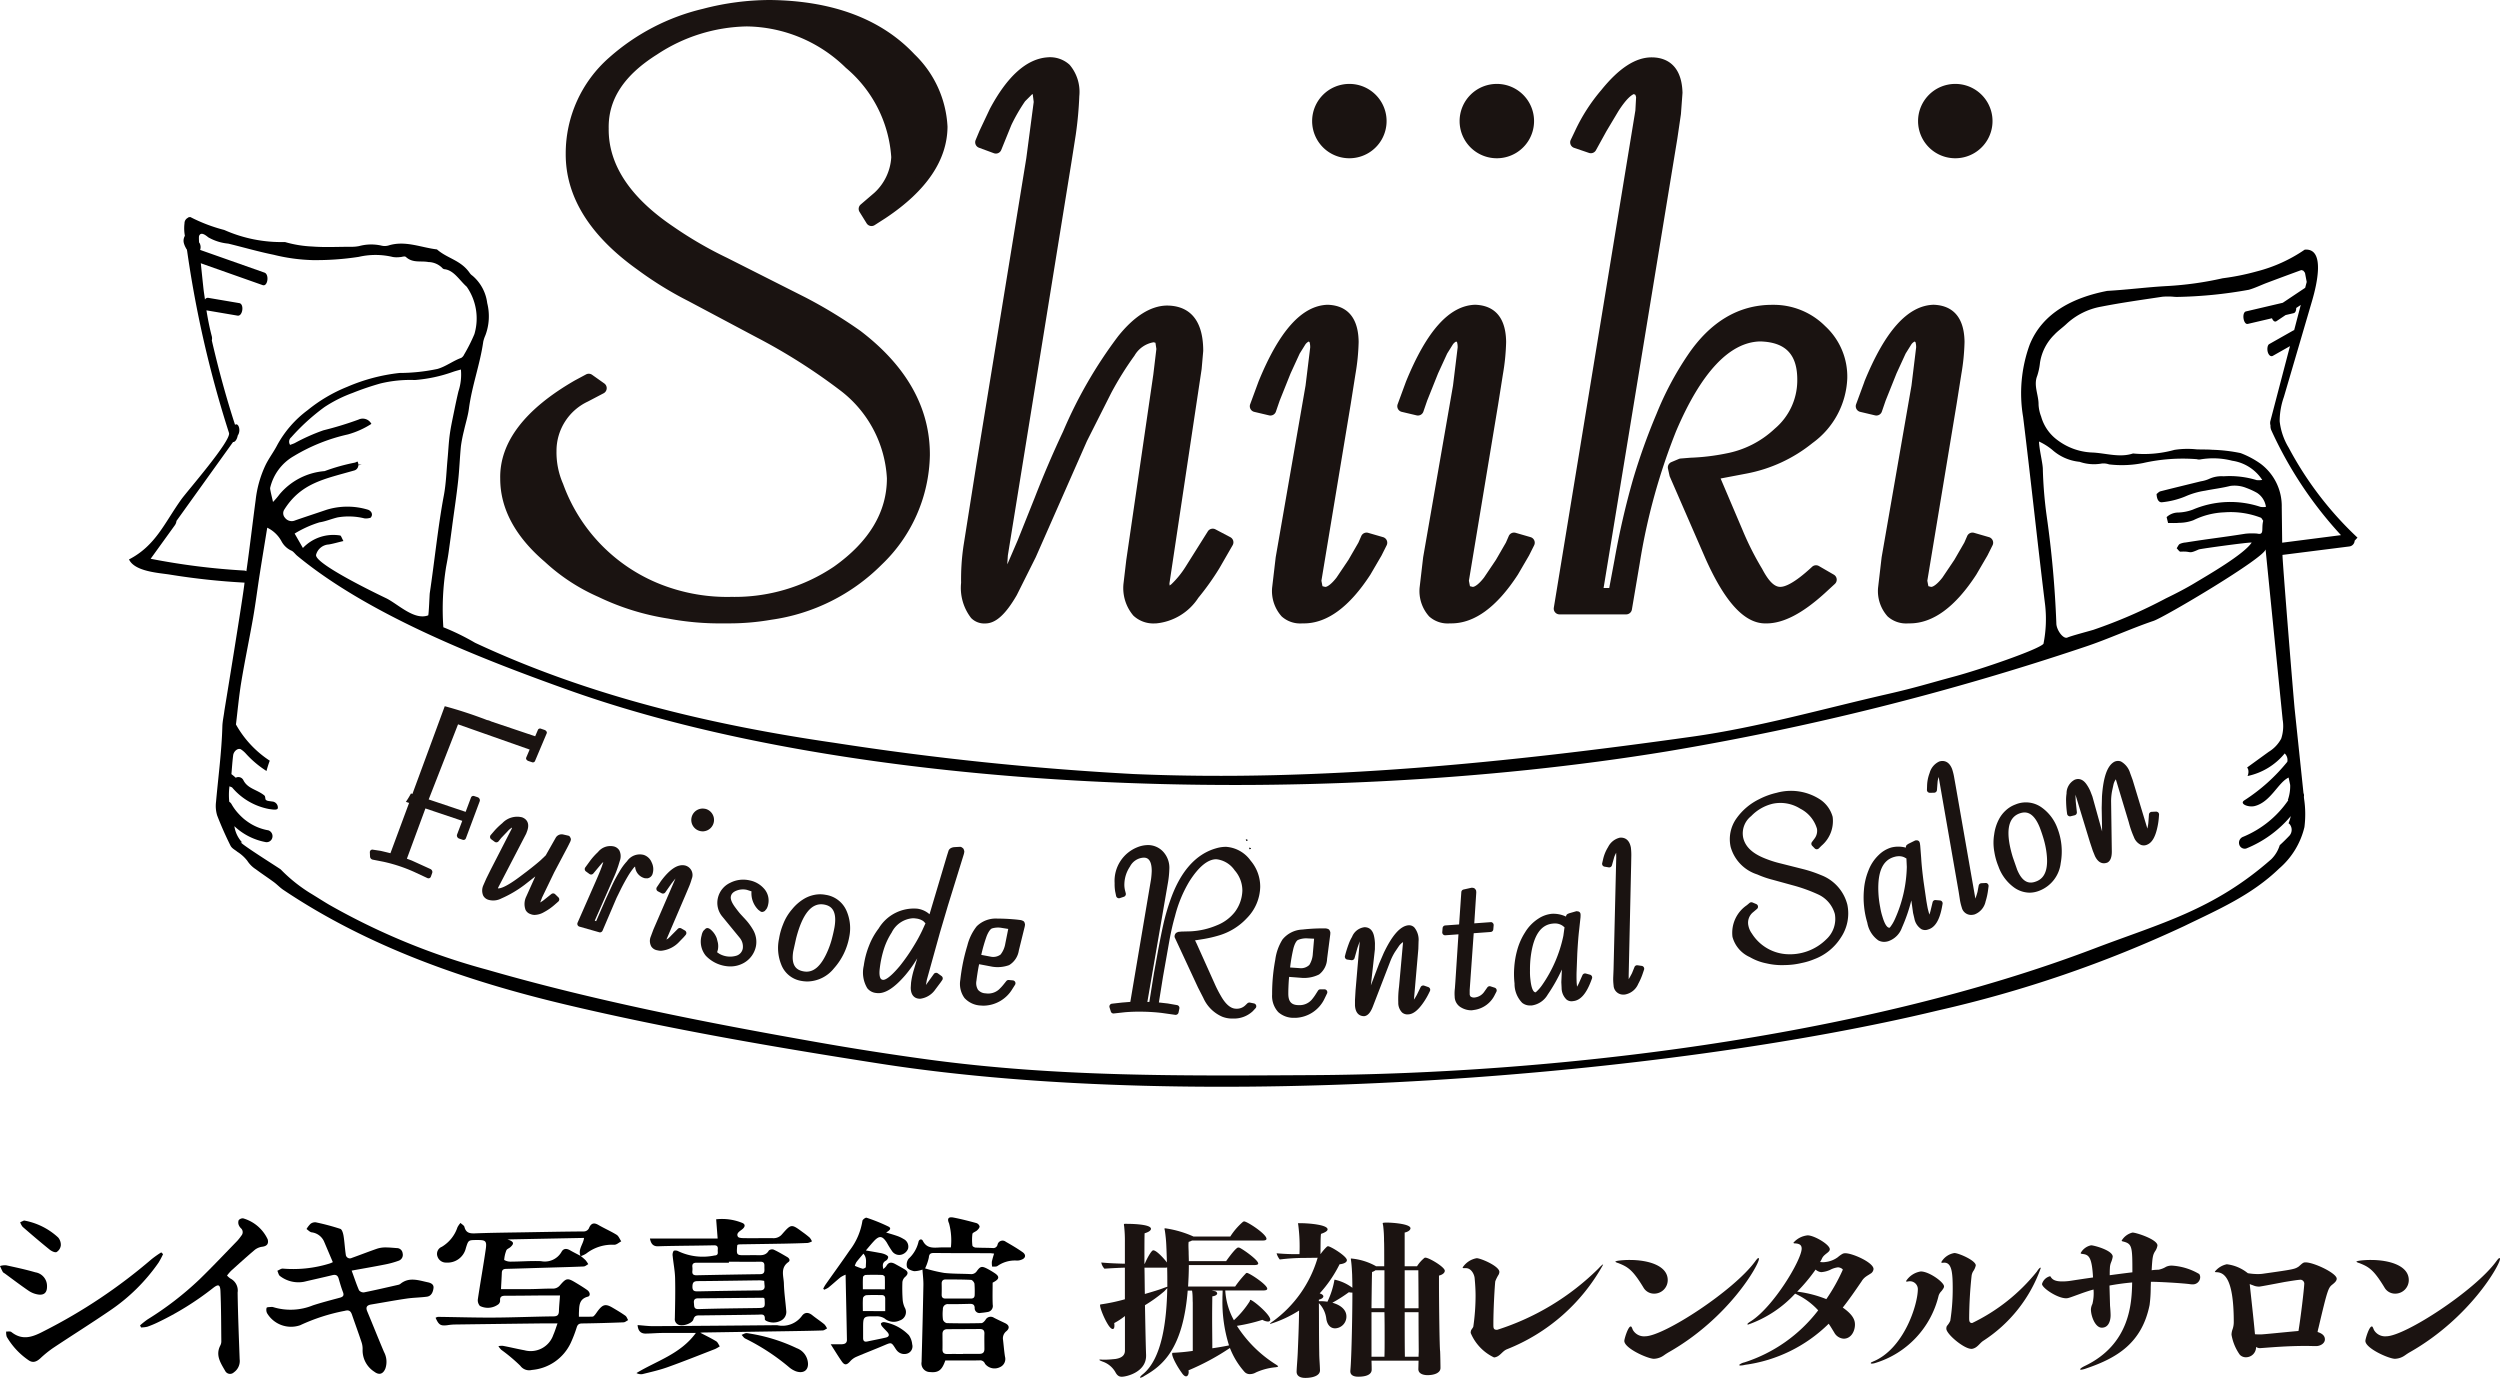 <svg xmlns="http://www.w3.org/2000/svg" width="186.39" height="102.729" viewBox="0 0 186.39 102.729">
  <g id="グループ_1215" data-name="グループ 1215" transform="translate(-485.569 -240.04)">
    <g id="グループ_1188" data-name="グループ 1188" transform="translate(522.866 240.04)">
      <g id="グループ_1187" data-name="グループ 1187">
        <g id="グループ_1181" data-name="グループ 1181">
          <path id="パス_3950" data-name="パス 3950" d="M536.391,269.047l-1.169.614a4.5,4.5,0,0,0-2.574,4.064,6.214,6.214,0,0,0,.527,2.631,13.021,13.021,0,0,0,8.244,7.982,13.821,13.821,0,0,0,4.707.7,13.611,13.611,0,0,0,7.9-2.34q4.122-2.924,4.123-6.929a9.194,9.194,0,0,0-3.539-6.813,43.5,43.5,0,0,0-6.432-4.093l-5.058-2.69a26.125,26.125,0,0,1-3.743-2.31q-5.2-3.713-5.175-8.3a9.047,9.047,0,0,1,3.1-6.842,15.638,15.638,0,0,1,6.813-3.538,19.33,19.33,0,0,1,4.913-.643q6.841.088,10.438,3.918a7.592,7.592,0,0,1,2.339,5.117q-.028,3.509-4.415,6.432l-.818.526-.526-.848,1.023-.877a4.355,4.355,0,0,0,1.4-2.953,9.884,9.884,0,0,0-3.523-7,11.1,11.1,0,0,0-7.675-3.2,12.867,12.867,0,0,0-6.93,2.163q-3.859,2.427-3.8,5.877-.06,4.269,5.029,7.69a29.463,29.463,0,0,0,4.035,2.339l5.848,2.953a34.91,34.91,0,0,1,4.036,2.456q5.029,3.831,5,8.918A11.1,11.1,0,0,1,557,281.912a13.99,13.99,0,0,1-7.982,3.977,18.074,18.074,0,0,1-3.45.263,20.33,20.33,0,0,1-4.093-.351,18.007,18.007,0,0,1-5.089-1.579,13.848,13.848,0,0,1-3.889-2.543q-3.186-2.719-3.187-5.877-.087-3.831,5.351-6.959l.819-.438Z" transform="translate(-528.882 -240.109)" fill="#1a1311"/>
          <path id="パス_3951" data-name="パス 3951" d="M545.82,286.517l-.323,0a20.863,20.863,0,0,1-4.167-.359,18.508,18.508,0,0,1-5.2-1.615,14.316,14.316,0,0,1-3.994-2.616c-2.2-1.878-3.325-3.965-3.325-6.193-.061-2.7,1.812-5.172,5.568-7.333l.829-.445a.433.433,0,0,1,.454.028l.906.643a.431.431,0,0,1-.049.734l-1.17.614a4.054,4.054,0,0,0-2.342,3.682,5.833,5.833,0,0,0,.491,2.461,12.67,12.67,0,0,0,7.981,7.742,13.51,13.51,0,0,0,4.57.681,13.25,13.25,0,0,0,7.65-2.26c2.615-1.855,3.941-4.068,3.941-6.578a8.82,8.82,0,0,0-3.392-6.489,43.463,43.463,0,0,0-6.353-4.038l-5.054-2.688a26.573,26.573,0,0,1-3.8-2.345c-3.567-2.544-5.369-5.457-5.347-8.652a9.494,9.494,0,0,1,3.234-7.153,16.132,16.132,0,0,1,7-3.641,19.837,19.837,0,0,1,5.022-.657c4.666.059,8.282,1.423,10.753,4.054a8.039,8.039,0,0,1,2.456,5.4c-.021,2.493-1.571,4.777-4.607,6.8l-.825.53a.431.431,0,0,1-.6-.135l-.526-.848a.43.43,0,0,1,.086-.555l1.023-.877a3.894,3.894,0,0,0,1.254-2.649,9.512,9.512,0,0,0-3.387-6.665,10.726,10.726,0,0,0-7.384-3.085,12.5,12.5,0,0,0-6.695,2.095c-2.462,1.549-3.64,3.349-3.6,5.507-.037,2.69,1.591,5.155,4.839,7.339a29.1,29.1,0,0,0,3.979,2.309l5.856,2.957a35.526,35.526,0,0,1,4.09,2.489c3.463,2.638,5.2,5.754,5.182,9.273a11.564,11.564,0,0,1-3.6,8.166,14.464,14.464,0,0,1-8.218,4.1A18.312,18.312,0,0,1,545.82,286.517Zm-.323-.865a17.75,17.75,0,0,0,3.38-.257,13.633,13.633,0,0,0,7.749-3.852,10.736,10.736,0,0,0,3.357-7.571c.019-3.229-1.606-6.113-4.829-8.569a34.727,34.727,0,0,0-3.974-2.417l-5.842-2.951a29.919,29.919,0,0,1-4.086-2.369c-3.5-2.354-5.256-5.064-5.215-8.05-.041-2.437,1.3-4.54,4-6.237a13.349,13.349,0,0,1,7.156-2.23,11.569,11.569,0,0,1,7.973,3.316,10.339,10.339,0,0,1,3.66,7.306,4.806,4.806,0,0,1-1.534,3.274l-.764.655.1.162.45-.29c2.779-1.851,4.2-3.9,4.217-6.073a7.21,7.21,0,0,0-2.221-4.816c-2.306-2.455-5.714-3.728-10.132-3.784a18.957,18.957,0,0,0-4.8.629,15.285,15.285,0,0,0-6.629,3.436,8.662,8.662,0,0,0-2.961,6.523c-.02,2.9,1.66,5.579,4.994,7.956a25.866,25.866,0,0,0,3.69,2.277l5.063,2.693a44.223,44.223,0,0,1,6.5,4.139,9.66,9.66,0,0,1,3.7,7.141c0,2.813-1.448,5.262-4.3,7.288a14.094,14.094,0,0,1-8.139,2.419,14.256,14.256,0,0,1-4.853-.726,13.485,13.485,0,0,1-8.5-8.226,6.658,6.658,0,0,1-.558-2.8,4.917,4.917,0,0,1,2.791-4.43l.56-.294-.116-.082-.583.312c-3.45,1.985-5.177,4.2-5.124,6.569,0,1.973,1.022,3.84,3.036,5.558a13.486,13.486,0,0,0,3.783,2.478,17.71,17.71,0,0,0,4.983,1.547A20.505,20.505,0,0,0,545.5,285.652Z" transform="translate(-528.813 -240.04)" fill="#1a1311"/>
        </g>
        <g id="グループ_1182" data-name="グループ 1182" transform="translate(34.355 4.268)">
          <path id="パス_3952" data-name="パス 3952" d="M570.495,250.693l.76-1.608q1.841-3.45,3.948-3.6,1.929-.058,1.9,2.455a27.282,27.282,0,0,1-.263,2.837l-.322,2.047-4.444,27.514-.292,1.784-.088,1.257.059.351.2.2.322-.35.322-.643.731-1.7,1.287-3.216q.964-2.485,2.1-4.913a33.076,33.076,0,0,1,4.036-6.988q1.695-2.106,3.3-2.135,2.281,0,2.281,2.953l-.117,1.315-.292,1.93-1.812,11.871-.147,1.052-.146,1.112.029.409.264.322.2-.029.322-.234a7.126,7.126,0,0,0,1.2-1.462l1.023-1.609.614-.994,1.111.584-.994,1.726a19.246,19.246,0,0,1-1.521,2.135,3.819,3.819,0,0,1-2.837,1.754q-2.018.058-1.988-2.515l.205-1.725,2.016-13.83.235-1.959-.059-.614-.205-.234-.322-.088a2.36,2.36,0,0,0-1.827,1.17,24.545,24.545,0,0,0-1.769,2.836l-1.813,3.6-1.813,4.093-2.017,4.59-1.4,2.807q-1.082,1.871-1.959,1.872-1.344.028-1.374-2.6a16.444,16.444,0,0,1,.175-2.69l.556-3.626.409-2.485L574,252.652l.35-2.6.205-1.608-.03-.643-.145-.322-.205-.116a.709.709,0,0,0-.468.146l-.526.526a12.964,12.964,0,0,0-1.111,1.9l-.76,1.871L570.2,251.4Z" transform="translate(-568.715 -245.057)" fill="#1a1311"/>
          <path id="パス_3953" data-name="パス 3953" d="M583.076,287.2a2.173,2.173,0,0,1-1.583-.582,3.169,3.169,0,0,1-.737-2.37l.208-1.771,2.018-13.841.227-1.9-.069-.461-.135-.037a2.037,2.037,0,0,0-1.427.994,24.152,24.152,0,0,0-1.737,2.786l-1.808,3.584-3.819,8.664-1.414,2.826c-.836,1.446-1.577,2.11-2.345,2.11a1.368,1.368,0,0,1-1.059-.406,3.666,3.666,0,0,1-.746-2.623,16.979,16.979,0,0,1,.179-2.756l.968-6.119,3.713-22.777.553-4.2-.072-.583a.176.176,0,0,0-.072.034l-.5.5a13.016,13.016,0,0,0-1.026,1.778l-.751,1.851a.43.43,0,0,1-.549.242l-1.111-.41a.432.432,0,0,1-.249-.57l.292-.7.009-.018.76-1.609c1.306-2.448,2.752-3.735,4.307-3.842a2.154,2.154,0,0,1,1.639.557,3.116,3.116,0,0,1,.723,2.334,27.822,27.822,0,0,1-.266,2.889l-.323,2.056-4.739,29.3-.044.661.052-.105.721-1.673,1.282-3.206c.642-1.654,1.354-3.316,2.116-4.935a33.574,33.574,0,0,1,4.093-7.08c1.2-1.5,2.425-2.268,3.628-2.291,1.245,0,2.719.587,2.719,3.384l-.119,1.354-2.4,15.983.015.152.122-.089a6.773,6.773,0,0,0,1.088-1.345l1.634-2.6a.433.433,0,0,1,.568-.155l1.111.585a.431.431,0,0,1,.173.6l-.994,1.726a19.612,19.612,0,0,1-1.562,2.192,4.223,4.223,0,0,1-3.17,1.912Zm-.019-21.828a.455.455,0,0,1,.113.015l.322.088a.433.433,0,0,1,.211.132l.2.234a.44.44,0,0,1,.105.243l.059.614a.413.413,0,0,1,0,.092l-.234,1.96-2.018,13.841-.2,1.713a2.345,2.345,0,0,0,.483,1.7,1.4,1.4,0,0,0,1.064.334,3.443,3.443,0,0,0,2.512-1.593,18.961,18.961,0,0,0,1.49-2.091l.764-1.326-.359-.189-1.428,2.265a7.607,7.607,0,0,1-1.272,1.55l-.359.263a.418.418,0,0,1-.193.078l-.2.029a.434.434,0,0,1-.394-.154l-.264-.321a.443.443,0,0,1-.1-.244l-.028-.41.3-2.253,2.105-13.806.114-1.289c0-2.223-1.057-2.484-1.852-2.484-.926.017-1.927.681-2.967,1.973a32.833,32.833,0,0,0-3.979,6.9c-.754,1.605-1.458,3.248-2.095,4.888l-1.578,3.894.06-.12,3.822-8.666,1.822-3.616a25.066,25.066,0,0,1,1.807-2.9A2.765,2.765,0,0,1,583.057,265.368ZM574.11,246.86a.439.439,0,0,1,.215.056l.2.116a.436.436,0,0,1,.179.2l.146.322a.437.437,0,0,1,.038.158l.029.643-.559,4.287-4.124,25.275-.555,3.621a16.064,16.064,0,0,0-.171,2.615c.015,1.3.271,1.812.484,2.017a.609.609,0,0,0,.449.164c.2,0,.731-.161,1.6-1.656l.37-.74-.206.223a.426.426,0,0,1-.308.14.413.413,0,0,1-.314-.126l-.205-.2a.424.424,0,0,1-.12-.235l-.059-.351a.428.428,0,0,1,0-.1l.087-1.258,5.063-31.381a26.68,26.68,0,0,0,.258-2.781,2.333,2.333,0,0,0-.465-1.7,1.27,1.27,0,0,0-.991-.311c-1.222.085-2.433,1.219-3.58,3.368l-.862,1.858.3.11.6-1.484a13.486,13.486,0,0,1,1.157-1.985l.575-.584A1.139,1.139,0,0,1,574.11,246.86Z" transform="translate(-568.646 -244.988)" fill="#1a1311"/>
        </g>
        <g id="グループ_1183" data-name="グループ 1183" transform="translate(55.88 6.256)">
          <path id="パス_3954" data-name="パス 3954" d="M594.716,269.723q2.194-5.381,4.767-5.468,1.841.06,1.871,2.339a15.569,15.569,0,0,1-.234,2.34l-.351,2.222L598.9,282.149l-.234,1.521-.088.731.059.526.2.263.351.088q.585.06,1.287-.848l.906-1.345.761-1.315.233-.526,1.112.322-.38.76-.819,1.4q-2.221,3.421-4.59,3.421-1.929.116-1.929-2.223l.117-1.052.146-1.17,2.223-12.778.233-1.813.117-1.052a1.509,1.509,0,0,0-.117-.7l-.2-.2-.263-.029a1.017,1.017,0,0,0-.555.409l-.438.7-.7,1.521-.818,2.047-.292.848-1.111-.263Zm6.4-21.929a2.339,2.339,0,0,1,.028,4.678,2.129,2.129,0,0,1-2.368-2.339A2.152,2.152,0,0,1,601.12,247.794Z" transform="translate(-593.672 -247.362)" fill="#1a1311"/>
          <path id="パス_3955" data-name="パス 3955" d="M597.437,287.518a2.051,2.051,0,0,1-1.453-.521,2.828,2.828,0,0,1-.714-2.139l.267-2.275,2.226-12.8.346-2.838a1.35,1.35,0,0,0-.047-.4L598,266.5a.657.657,0,0,0-.255.224l-.421.676-.676,1.473-.811,2.026-.285.828a.433.433,0,0,1-.507.279l-1.111-.263a.431.431,0,0,1-.3-.569l.614-1.666.005-.014c1.546-3.794,3.232-5.67,5.151-5.735,1.057.032,2.288.538,2.317,2.764a16.036,16.036,0,0,1-.239,2.413l-.351,2.221-2.186,13.18.079.405.205.052c.175,0,.488-.238.842-.693l.889-1.322.745-1.29.212-.486a.431.431,0,0,1,.514-.24l1.112.322a.433.433,0,0,1,.266.608l-.381.76-.832,1.427c-1.57,2.418-3.236,3.635-4.963,3.635C597.564,287.516,597.5,287.518,597.437,287.518Zm.516-21.891.047,0,.263.029a.435.435,0,0,1,.257.123l.2.205a.409.409,0,0,1,.069.09,1.848,1.848,0,0,1,.174.917l-.354,2.92-2.226,12.8-.259,2.2a2.006,2.006,0,0,0,.446,1.464,1.31,1.31,0,0,0,1.029.281c1.442,0,2.864-1.086,4.255-3.226l.944-1.659-.253-.073-.081.183-.781,1.357-.922,1.37c-.587.761-1.129,1.089-1.689,1.036l-.411-.1a.433.433,0,0,1-.236-.154l-.2-.263a.429.429,0,0,1-.089-.216l-.059-.526a.432.432,0,0,1,0-.1l.089-.731.235-1.534,2.223-13.217a15.221,15.221,0,0,0,.229-2.273c-.022-1.65-.787-1.886-1.453-1.908-1.492.052-2.966,1.8-4.351,5.193l-.442,1.2.257.06.166-.479.826-2.066.711-1.542.464-.749a1.467,1.467,0,0,1,.808-.6A.464.464,0,0,1,597.952,265.627Zm3.145-12.792a2.771,2.771,0,1,1-.062-5.541h.034a2.771,2.771,0,0,1,.028,5.541Zm-.046-4.678a1.726,1.726,0,0,0-1.909,1.92,1.7,1.7,0,0,0,1.942,1.9,1.908,1.908,0,0,0-.034-3.816Z" transform="translate(-593.603 -247.293)" fill="#1a1311"/>
        </g>
        <g id="グループ_1184" data-name="グループ 1184" transform="translate(66.875 6.256)">
          <path id="パス_3956" data-name="パス 3956" d="M607.464,269.723q2.194-5.381,4.767-5.468,1.841.06,1.871,2.339a15.567,15.567,0,0,1-.234,2.34l-.351,2.222-1.872,10.993-.234,1.521-.088.731.059.526.205.263.35.088q.585.06,1.287-.848l.906-1.345.761-1.315.233-.526,1.112.322-.38.76-.818,1.4q-2.223,3.421-4.591,3.421-1.929.116-1.929-2.223l.117-1.052.146-1.17L611,269.928l.233-1.813.117-1.052a1.509,1.509,0,0,0-.117-.7l-.2-.2-.263-.029a1.016,1.016,0,0,0-.555.409l-.438.7-.7,1.521-.819,2.047-.292.848-1.111-.263Zm6.4-21.929a2.339,2.339,0,0,1,.028,4.678,2.129,2.129,0,0,1-2.368-2.339A2.152,2.152,0,0,1,613.868,247.794Z" transform="translate(-606.42 -247.362)" fill="#1a1311"/>
          <path id="パス_3957" data-name="パス 3957" d="M610.185,287.518a2.051,2.051,0,0,1-1.453-.521,2.832,2.832,0,0,1-.714-2.139l.266-2.275,2.226-12.8.346-2.838a1.348,1.348,0,0,0-.047-.4l-.06-.046a.658.658,0,0,0-.255.224l-.421.676-.676,1.473-.811,2.026-.285.828a.432.432,0,0,1-.507.279l-1.111-.263a.431.431,0,0,1-.3-.569l.614-1.666.005-.014c1.546-3.794,3.232-5.67,5.151-5.735,1.056.032,2.288.538,2.317,2.764a16.043,16.043,0,0,1-.239,2.413l-.351,2.221-2.186,13.18.079.405.205.052c.173,0,.49-.238.842-.693l.889-1.322.745-1.29.212-.486a.43.43,0,0,1,.514-.24l1.112.322a.433.433,0,0,1,.267.608l-.381.76-.832,1.427c-1.57,2.418-3.236,3.635-4.962,3.635C610.312,287.516,610.248,287.518,610.185,287.518Zm.516-21.891.047,0,.263.029a.435.435,0,0,1,.257.123l.2.205a.407.407,0,0,1,.069.09,1.848,1.848,0,0,1,.174.917l-.354,2.92-2.226,12.8-.259,2.2a2.006,2.006,0,0,0,.446,1.464,1.312,1.312,0,0,0,1.029.281c1.442,0,2.865-1.086,4.255-3.226l.944-1.659-.253-.073-.081.183-.781,1.357-.922,1.37c-.587.761-1.121,1.089-1.689,1.036l-.411-.1a.433.433,0,0,1-.236-.154l-.2-.263a.431.431,0,0,1-.089-.216l-.059-.526a.432.432,0,0,1,0-.1l.089-.731.235-1.534,2.223-13.217a15.221,15.221,0,0,0,.229-2.273c-.022-1.65-.787-1.886-1.453-1.908-1.492.052-2.966,1.8-4.351,5.193l-.442,1.2.257.06.166-.479.826-2.066.711-1.542.464-.749a1.467,1.467,0,0,1,.808-.6A.464.464,0,0,1,610.7,265.627Zm3.145-12.792a2.771,2.771,0,1,1-.062-5.541h.034a2.771,2.771,0,0,1,.028,5.541Zm-.046-4.678a1.726,1.726,0,0,0-1.909,1.92,1.7,1.7,0,0,0,1.942,1.9,1.908,1.908,0,0,0-.034-3.816Z" transform="translate(-606.351 -247.293)" fill="#1a1311"/>
        </g>
        <g id="グループ_1185" data-name="グループ 1185" transform="translate(78.542 4.268)">
          <path id="パス_3958" data-name="パス 3958" d="M620.379,286.16l5.759-35,.322-2.075.06-1.024a1.067,1.067,0,0,0-.176-.526l-.234-.147-.234-.028q-.615.146-1.463,1.461l-.906,1.521-.789,1.433-1.112-.379.322-.673a12.911,12.911,0,0,1,1.9-2.953q1.841-2.281,3.421-2.28,1.813,0,1.871,2.222l-.116,1.55-.263,1.784-5.585,34.005h1.288l.467-2.486a59.03,59.03,0,0,1,1.36-5.906,45.77,45.77,0,0,1,1.739-4.854,22.9,22.9,0,0,1,2.281-4.3q2.427-3.6,5.993-3.567a4.98,4.98,0,0,1,3.6,1.462,4.683,4.683,0,0,1,1.521,3.567,5.812,5.812,0,0,1-2.427,4.5,10.648,10.648,0,0,1-4.737,2.193l-2.456.467,1.842,4.327a21.946,21.946,0,0,0,1.492,2.953q.847,1.609,1.783,1.55a5.005,5.005,0,0,0,2.6-1.608l1.111.643-.761.7q-2.368,2.164-4.093,2.135-2.047.028-4.093-4.562l-2.223-5.146L629,276.16l-.116-.526.555-.235.731-.058a16.407,16.407,0,0,0,2.69-.322,7.61,7.61,0,0,0,3.86-1.96,5.162,5.162,0,0,0,1.812-3.86q.058-3.3-3.187-3.391-3.741.088-6.665,6.929a46.334,46.334,0,0,0-2.75,9.97l-.585,3.451Z" transform="translate(-619.948 -245.058)" fill="#1a1311"/>
          <path id="パス_3959" data-name="パス 3959" d="M635.736,287.2h-.085c-1.544,0-3-1.576-4.449-4.817l-2.659-6.108a.382.382,0,0,1-.029-.085l-.116-.526a.431.431,0,0,1,.254-.491l.555-.234a.423.423,0,0,1,.134-.033l.73-.059a16.083,16.083,0,0,0,2.637-.313,7.238,7.238,0,0,0,3.653-1.853,4.708,4.708,0,0,0,1.676-3.544c.034-1.97-.845-2.908-2.768-2.96-2.279.053-4.391,2.3-6.257,6.668a46.05,46.05,0,0,0-2.721,9.876l-.584,3.447a.431.431,0,0,1-.425.359h-4.97a.43.43,0,0,1-.425-.5l6.08-37.071.054-.982a.76.76,0,0,0-.06-.19l-.113-.047c-.172.071-.542.329-1.139,1.257l-.9,1.507-.783,1.421a.431.431,0,0,1-.517.2l-1.111-.379a.43.43,0,0,1-.249-.593l.321-.673a13.384,13.384,0,0,1,1.961-3.047c1.32-1.634,2.549-2.432,3.75-2.432.834,0,2.241.343,2.3,2.642l-.118,1.594-.266,1.814-5.5,33.511h.421l.4-2.134a60.037,60.037,0,0,1,1.37-5.949,46.706,46.706,0,0,1,1.756-4.9,23.361,23.361,0,0,1,2.323-4.374c1.68-2.491,3.8-3.754,6.293-3.754h.06a5.421,5.421,0,0,1,3.9,1.589,5.11,5.11,0,0,1,1.646,3.878,6.247,6.247,0,0,1-2.588,4.833,11.1,11.1,0,0,1-4.919,2.279l-1.937.369,1.632,3.835a21.657,21.657,0,0,0,1.464,2.9c.34.643.813,1.383,1.388,1.343.291-.009.962-.215,2.336-1.494a.431.431,0,0,1,.51-.057l1.111.643a.43.43,0,0,1,.077.689l-.761.7C638.419,286.46,637,287.2,635.736,287.2Zm-.053-.862c1.07.011,2.323-.663,3.809-2.022l.329-.3-.331-.191a4.751,4.751,0,0,1-2.646,1.507c-.808.046-1.521-.53-2.179-1.779a22.4,22.4,0,0,1-1.508-2.988l-1.84-4.324a.43.43,0,0,1,.316-.593l2.456-.468a10.263,10.263,0,0,0,4.541-2.1,5.36,5.36,0,0,0,2.272-4.181,4.229,4.229,0,0,0-1.388-3.246,4.535,4.535,0,0,0-3.3-1.342h-.054c-2.217,0-4.042,1.106-5.576,3.377a22.527,22.527,0,0,0-2.239,4.22,45.579,45.579,0,0,0-1.725,4.813,59.238,59.238,0,0,0-1.35,5.862l-.468,2.487a.431.431,0,0,1-.423.352h-1.287a.432.432,0,0,1-.426-.5l5.585-34,.261-1.776.114-1.52c-.042-1.554-.792-1.759-1.44-1.759-.912,0-1.95.713-3.086,2.12a12.6,12.6,0,0,0-1.845,2.864l-.115.239.31.106.615-1.115.913-1.533c.65-1.01,1.2-1.533,1.733-1.661a.414.414,0,0,1,.153-.008l.235.028a.432.432,0,0,1,.176.063l.234.146a.44.44,0,0,1,.122.115,1.492,1.492,0,0,1,.254.737l-.058,1.089-.326,2.117-5.678,34.5h4.1l.524-3.091a47,47,0,0,1,2.778-10.069c2.011-4.708,4.384-7.128,7.052-7.19,2.424.065,3.671,1.389,3.628,3.83a5.6,5.6,0,0,1-1.949,4.168,8.086,8.086,0,0,1-4.075,2.068,16.822,16.822,0,0,1-2.751.328l-.645.052-.16.068.028.131.421.923,2.225,5.154c1.254,2.813,2.525,4.3,3.673,4.3Z" transform="translate(-619.879 -244.989)" fill="#1a1311"/>
        </g>
        <g id="グループ_1186" data-name="グループ 1186" transform="translate(101.057 6.256)">
          <path id="パス_3960" data-name="パス 3960" d="M647.1,269.723q2.193-5.381,4.766-5.468,1.842.06,1.871,2.339a15.549,15.549,0,0,1-.233,2.34l-.351,2.222-1.872,10.993-.234,1.521-.088.731.059.526.2.263.351.088q.585.06,1.287-.848l.906-1.345.76-1.315.234-.526,1.112.322-.38.76-.819,1.4q-2.221,3.421-4.59,3.421-1.929.116-1.929-2.223l.117-1.052.145-1.17,2.223-12.778.233-1.813.117-1.052a1.509,1.509,0,0,0-.117-.7l-.2-.2-.263-.029a1.017,1.017,0,0,0-.555.409l-.438.7-.7,1.521-.819,2.047-.292.848-1.111-.263Zm6.4-21.929a2.339,2.339,0,0,1,.029,4.678,2.129,2.129,0,0,1-2.368-2.339A2.152,2.152,0,0,1,653.5,247.794Z" transform="translate(-646.053 -247.362)" fill="#1a1311"/>
          <path id="パス_3961" data-name="パス 3961" d="M649.818,287.518a2.051,2.051,0,0,1-1.453-.521,2.828,2.828,0,0,1-.714-2.139l.266-2.275,2.226-12.8.346-2.838a1.3,1.3,0,0,0-.048-.4l-.06-.046a.658.658,0,0,0-.255.224l-.421.676-.676,1.473-.811,2.026-.285.828a.432.432,0,0,1-.507.279l-1.111-.263a.431.431,0,0,1-.3-.569l.614-1.666,0-.014c1.546-3.794,3.233-5.67,5.152-5.735,1.057.032,2.287.538,2.317,2.764a16.035,16.035,0,0,1-.239,2.413l-.351,2.221-2.185,13.18.079.405.205.052c.172,0,.489-.238.842-.693l.889-1.322.745-1.29.212-.486a.431.431,0,0,1,.514-.24l1.112.322a.432.432,0,0,1,.275.242.428.428,0,0,1-.009.366l-.38.76-.832,1.427c-1.57,2.418-3.236,3.635-4.963,3.635C649.945,287.516,649.881,287.518,649.818,287.518Zm.515-21.891.048,0,.263.029a.435.435,0,0,1,.257.123l.2.205a.437.437,0,0,1,.069.09,1.848,1.848,0,0,1,.174.917l-.354,2.92-2.226,12.8-.259,2.2a2.005,2.005,0,0,0,.446,1.464,1.309,1.309,0,0,0,1.029.281c1.442,0,2.864-1.086,4.255-3.226l.943-1.659-.253-.073-.08.183-.782,1.357-.921,1.37c-.588.761-1.129,1.089-1.689,1.036l-.411-.1a.429.429,0,0,1-.236-.154l-.2-.263a.429.429,0,0,1-.089-.216l-.059-.526a.432.432,0,0,1,0-.1l.088-.731.235-1.534,2.223-13.217a15.213,15.213,0,0,0,.229-2.273c-.021-1.65-.787-1.886-1.453-1.908-1.492.052-2.966,1.8-4.351,5.193l-.443,1.2.258.06.166-.479.826-2.066.711-1.542.464-.749a1.467,1.467,0,0,1,.808-.6A.457.457,0,0,1,650.333,265.627Zm3.145-12.792a2.771,2.771,0,1,1-.062-5.541h.034a2.771,2.771,0,0,1,.028,5.541Zm-.046-4.678a1.726,1.726,0,0,0-1.909,1.92,1.7,1.7,0,0,0,1.942,1.9,1.908,1.908,0,0,0-.034-3.816Z" transform="translate(-645.984 -247.293)" fill="#1a1311"/>
        </g>
      </g>
    </g>
    <path id="パス_3962" data-name="パス 3962" d="M593.4,312.688c-.009-.024-.007-.061-.026-.07a.393.393,0,0,0-.115-.022c.01.039.022.079.032.118Z" transform="translate(-14.809 -9.978)" fill-rule="evenodd"/>
    <g id="グループ_1210" data-name="グループ 1210" transform="translate(495.177 256.223)">
      <path id="パス_3963" data-name="パス 3963" d="M657.738,276a4.847,4.847,0,0,1-.674-1.97,5.472,5.472,0,0,1,.313-1.811q1.053-3.587,2.105-7.176c.33-1.127,1.024-3.948-.552-3.809a11.182,11.182,0,0,1-3.576,1.621,17.8,17.8,0,0,1-2.538.511,24.917,24.917,0,0,1-4.161.582c-1.492.081-2.862.268-4.45.36-2.454.477-4.821,1.592-5.788,4.034a10.594,10.594,0,0,0-.48,5.368c.547,4.42,1.094,9.589,1.64,14.009a9.384,9.384,0,0,1-.123,2.9c-.367.434-4.719,1.918-6.593,2.424-2.038.55-2.93.844-4.994,1.316-4.814,1.1-9.675,2.49-14.566,3.178-13.729,1.933-27.826,3.386-41.659,2.793A223.815,223.815,0,0,1,549.3,298c-9.159-1.328-18.257-3.475-26.781-7.457a17.715,17.715,0,0,0-2.364-1.157,19.677,19.677,0,0,1,.211-4.53c.065-.342.129-.684.178-1.029.1-.722.2-1.447.294-2.171.141-1.043.3-2.085.414-3.133.1-.873.126-1.753.212-2.626a10.438,10.438,0,0,1,.225-1.154c.122-.555.3-1.1.373-1.659.225-1.71.828-3.291,1.069-4.993a2.655,2.655,0,0,1,.164-.486,4.028,4.028,0,0,0,.13-2.393,3.19,3.19,0,0,0-1.094-2.033.785.785,0,0,1-.217-.217c-.666-.957-1.661-1.065-2.434-1.747-1.2-.139-2.366-.687-3.623-.29a1.041,1.041,0,0,1-.547,0,3.452,3.452,0,0,0-1.642.044,2.934,2.934,0,0,1-.643.05c-.944,0-1.892.052-2.829-.019a8.592,8.592,0,0,1-2.05-.335,10.488,10.488,0,0,1-4.528-.9,12.1,12.1,0,0,1-2.526-.963.779.779,0,0,0-.125.017.259.259,0,0,0-.078.052.445.445,0,0,0-.232.4,3.025,3.025,0,0,0,.065,1.1.33.33,0,0,0,.02.047.762.762,0,0,0,0,.1,82.358,82.358,0,0,0,3.232,14.378c.185.568-3.115,4.343-3.555,4.956-1.26,1.759-1.907,3.446-3.9,4.477.439.925,2.269,1,3.087,1.137a52.075,52.075,0,0,0,5.525.593c-.068.831-1.5,9.545-1.5,9.545-.047.4-.141.788-.152,1.179-.053,1.885-.305,3.754-.473,5.629a2.459,2.459,0,0,0,.086,1.006c.3.776.632,1.524.99,2.242.11.223.341.317.516.467a2.9,2.9,0,0,1,.74.668,2.119,2.119,0,0,0,.64.637c.443.331.9.629,1.345.957.235.173.449.405.689.567,6.4,4.3,13.726,6.818,21.067,8.562,7.727,1.836,15.634,3.189,23.465,4.409,24.085,3.749,58.747.881,78.863-3.975a90.5,90.5,0,0,0,18.339-6.287c2.515-1.222,5.022-2.3,7.089-4.3a5.857,5.857,0,0,0,1.875-3.079,7.692,7.692,0,0,0-.026-2.111l-.016-.154a.409.409,0,0,0-.028-.268l-.652-6.211c-.094-.894-.956-11.546-.912-11.551l4.959-.627a.452.452,0,0,0,.419-.431l.211-.23A25.721,25.721,0,0,1,657.738,276Zm-18.616-.462a4.589,4.589,0,0,1,.988.621,3.575,3.575,0,0,0,2.038.892,3.28,3.28,0,0,0,1.644.129,1.237,1.237,0,0,1,.549.062,8.034,8.034,0,0,0,2.543-.1,13.356,13.356,0,0,1,4-.287.58.58,0,0,0,.275.016,5.675,5.675,0,0,1,2.369.1,3.227,3.227,0,0,1,2.236,1.43,1.6,1.6,0,0,1-.416.015,6.845,6.845,0,0,0-2.469-.286,2.194,2.194,0,0,0-1.067.191,2.37,2.37,0,0,1-.617.182c-1.008.248-2.017.492-3.024.748-.107.027-.2.141-.284.2.018.452.195.654.431.612a6.121,6.121,0,0,0,1.689-.422,5.8,5.8,0,0,1,1.493-.436c.63-.126,1.268-.2,1.892-.358a2.343,2.343,0,0,1,1.183.15,5.383,5.383,0,0,1,.8.368,1.492,1.492,0,0,1,.665,1.044,1.2,1.2,0,0,1-.408,0,7.131,7.131,0,0,0-5.051.21,3.445,3.445,0,0,1-1.075.213,1.274,1.274,0,0,0-.871.343l.109.436c.3,0,.559.016.815-.012a3.051,3.051,0,0,0,1.076-.195,5.689,5.689,0,0,1,2.3-.586,6.269,6.269,0,0,1,2.727.4c.052.021.091.116.175.228-.158.605.117,1.09-.455.955a5.022,5.022,0,0,0-.852.008c-1.9.3-2.574.354-4.47.656a1.29,1.29,0,0,0-.444.111c-.094.054-.154.21-.23.32.095.09.2.262.283.256.869-.06.529.211,1.358-.165.113-.052,3.765-.553,3.948-.514-.566.878-3.321,2.459-4.218,3-.645.392-1.481.825-2.174,1.158a37.015,37.015,0,0,1-5.405,2.345c-.322.1-1.626.439-1.939.577s-.822-.569-.825-1.059a77.142,77.142,0,0,0-.723-8.017,31.332,31.332,0,0,1-.286-3.534C639.383,277.076,639.134,276.107,639.122,275.539Zm-117.84-3.747c-.11.465-.211.935-.305,1.4-.121.6-.256,1.2-.34,1.8s-.109,1.219-.166,1.828c-.086.918-.11,1.855-.281,2.75-.425,2.242-.707,5.008-1.046,7.266-.019.128-.066,1.486-.115,1.662-1.053.4-2.278-.864-3.157-1.285-.436-.209-5.442-2.6-5.2-3.249a1.037,1.037,0,0,1,.941-.749c.328-.055.655-.153,1.093-.257-.122-.214-.175-.409-.247-.413a3.127,3.127,0,0,0-2.775.932c-.214-.375-.392-.686-.616-1.075a8.143,8.143,0,0,1,1.846-.836c.454-.066.906-.264,1.36-.37a4.884,4.884,0,0,1,2,.073,1.116,1.116,0,0,0,.445-.045c.042-.011.1-.126.112-.2a.344.344,0,0,0-.059-.226.485.485,0,0,0-.229-.173,5.284,5.284,0,0,0-3.086,0c-.781.266-1.566.522-2.347.793a.629.629,0,0,1-.767-.2.5.5,0,0,1-.063-.576c1.264-2.033,3.033-2.308,5.231-2.944a.413.413,0,0,0,.306-.389c.087-.013.173-.029.26-.041-.087,0-.173-.01-.263-.009a.361.361,0,0,0-.005-.087c-.066-.239-.053-.1-.282-.054a14.577,14.577,0,0,0-2.223.627,4.887,4.887,0,0,0-3.364,1.734,5.3,5.3,0,0,1-.487.568c.012-.01-.227-.906-.212-1.045a3.7,3.7,0,0,1,1.765-2.376,13.521,13.521,0,0,1,4.037-1.617,6.457,6.457,0,0,0,1.747-.785.727.727,0,0,0-.958-.321,25.231,25.231,0,0,1-2.618.8,14.389,14.389,0,0,0-2.142.955c-.116.053-.235.091-.341.133a.423.423,0,0,1,.083-.567,15.665,15.665,0,0,1,2.48-2.255,10.049,10.049,0,0,1,2.1-1.054,20.207,20.207,0,0,1,2.078-.706,9.455,9.455,0,0,1,2.557-.255,10.926,10.926,0,0,0,2.82-.6c.2-.072.408-.122.615-.184A4.025,4.025,0,0,1,521.283,271.792ZM505.3,285.157a51.224,51.224,0,0,1-6.967-.877l1.811-2.51a.663.663,0,0,0,.114-.313l4.22-5.883c.141.023.3-.2.347-.483.262-.366.057-.986-.2-.8-.656-2.018-1.231-4.124-1.732-6.294a.621.621,0,0,0,0-.3c-.164-.622-.293-1.272-.4-1.938l.006,0,2.312.393c.385.066.515-.868.129-.933l-2.312-.393a.247.247,0,0,0-.246.125c-.037-.283-.085-.56-.116-.848-.1-.95-.4-3.692-.322-3.892.144-.367.551,0,.69.105a3.677,3.677,0,0,0,1.484.467c1.126.273,2.243.6,3.376.829a13.459,13.459,0,0,0,2.892.4,20.936,20.936,0,0,0,3.46-.241,5.569,5.569,0,0,1,2.541.009,1.818,1.818,0,0,0,.535.008c.151,0,.343-.1.447-.005.509.467,1.114.267,1.673.374a1.5,1.5,0,0,1,1.019.427.276.276,0,0,0,.158.105c.716.062,1.139.835,1.678,1.308a4.132,4.132,0,0,1,.574,3.532,12.624,12.624,0,0,1-.768,1.526.544.544,0,0,1-.217.249c-.6.213-1.152.648-1.772.823a13.8,13.8,0,0,1-2.83.3,13.6,13.6,0,0,0-3.9,1.035,11.43,11.43,0,0,0-2.948,1.739,8,8,0,0,0-2.277,2.623c-.263.506-.6.942-.852,1.452a8.211,8.211,0,0,0-.743,2.606c-.237,1.774-.442,3.553-.693,5.326A.411.411,0,0,0,505.3,285.157Zm151.979,11.069a2.97,2.97,0,0,1-.1,1.463,2.542,2.542,0,0,1-.933.985l-1.608,1.166a.574.574,0,0,1,.079.151.746.746,0,0,1,0,.341.588.588,0,0,1-.017.064c-.009.028-.021.053-.03.081a4.874,4.874,0,0,0,2.769-1.684.674.674,0,0,1,.195.624,13.52,13.52,0,0,1-3.2,2.871c-.411.263.306.549.779.425,1.189-.31,1.734-1.755,2.517-2.122l.118.555a3.157,3.157,0,0,1-.173,1.116c.01.006.019.016.029.022a7.576,7.576,0,0,1-3.359,2.723.471.471,0,0,0-.3.554.425.425,0,0,0,.518.323,8.5,8.5,0,0,0,3.33-2.42,3.957,3.957,0,0,1-.168.54.631.631,0,0,1,.07.048.661.661,0,0,1-.01.881c-.232.242-.469.479-.715.7a2.5,2.5,0,0,1-.628,1.044c-4.32,3.8-8.238,4.77-13.184,6.655-17.58,6.7-40.572,9.347-58.255,9.445-9.791.055-19.091.148-28.809-1.178q-4.109-.561-8.2-1.283c-4.122-.727-8.238-1.491-12.336-2.367s-8.184-1.86-12.227-3.027a50.277,50.277,0,0,1-11.8-4.854c-.492-.291-.975-.606-1.465-.9a11.616,11.616,0,0,1-2.133-1.724c-.075-.075-2.93-1.854-2.984-2.034.032.006.079.022.119.033a2.243,2.243,0,0,1-.593-1.226,4.634,4.634,0,0,0,2.3,1.18.435.435,0,0,0,.526-.31.462.462,0,0,0-.29-.561,3.792,3.792,0,0,1-1.606-.682c-.113-.08-.233-.177-.3-.24a4.5,4.5,0,0,1-.322-.32,3.7,3.7,0,0,1-.529-.727.461.461,0,0,0-.159-.157,5.027,5.027,0,0,1,.014-1.156l.191.078a4.752,4.752,0,0,0,2.763,1.616c.221.025.662.127.655-.1a.453.453,0,0,0-.418-.46l-.112-.015c-.116-.024-.363-.019-.4-.178a.994.994,0,0,0-.037-.205.311.311,0,0,0-.1-.1c-.526-.4-1.2-.472-1.509-1.1a.413.413,0,0,0-.565-.175c-.1-.092-.211-.185-.322-.268.041-.468.069-.935.129-1.4.041-.33.377-.577.586-.444a1.885,1.885,0,0,1,.376.329,7.521,7.521,0,0,0,1.524,1.28,7.751,7.751,0,0,1,.243-.768,7.709,7.709,0,0,1-2.52-2.7c.125-1.028.223-2.116.4-3.187.266-1.6.6-3.183.881-4.782.187-1.076.323-2.167.493-3.25.176-1.129.364-2.255.558-3.453a2.382,2.382,0,0,1,1.067,1.021,1.59,1.59,0,0,0,.709.68c.166.054.3.26.45.387,5.371,4.44,13.683,7.678,20.248,10.022,21.333,7.617,54.937,8.989,81.9,4.566a203.017,203.017,0,0,0,31.169-7.8c1.677-.558,3.424-1.364,5.1-1.931.825-.28,8.344-4.738,8.344-5.338Q656.646,289.9,657.282,296.226Zm-.028-13.145q-.014-1.326-.032-2.652a3.946,3.946,0,0,0-1.571-3.229,6.591,6.591,0,0,0-1.5-.8,12,12,0,0,0-2.105-.246c-.4-.032-.793-.014-1.189-.033a6.328,6.328,0,0,0-1.64.041,8.443,8.443,0,0,1-3.084.267c-1.017.339-2.07-.042-3.1-.074a4.587,4.587,0,0,1-2.512-.908,3.276,3.276,0,0,1-1.239-1.776,2.851,2.851,0,0,1-.191-.876c.014-.717-.392-1.432-.1-2.154a4.629,4.629,0,0,0,.206-.975,3.717,3.717,0,0,1,1.067-2.089c.28-.3.6-.516.894-.792a5.105,5.105,0,0,1,2.587-1.3c1.52-.3,3.053-.51,4.582-.742a4.967,4.967,0,0,1,.817,0,2.283,2.283,0,0,0,.275.015,33.09,33.09,0,0,0,5.348-.533c.469-.134.92-.358,1.382-.531q1.254-.472,2.509-.93c.053-.019.119.025.178.041.044.065.112.122.126.195q.061.321.121.642l-.114.435-1.671,1.117-2.741.643c-.335.079-.2,1.011.136.932l1.8-.421c.074.181.2.307.337.216l.68-.455.6-.141c.135-.031.191-.2.191-.387l.339-.226q-.247.942-.493,1.885a.161.161,0,0,0-.053.012l-1.809,1.024c-.132.075-.169.383-.1.607.077.249.238.342.371.267l1.28-.724q-.73,2.784-1.458,5.569a.631.631,0,0,0,.005.343.753.753,0,0,0,.071.38,29.6,29.6,0,0,0,5.184,7.8Z" transform="translate(-496.709 -258.803)" fill-rule="evenodd"/>
      <g id="グループ_1209" data-name="グループ 1209" transform="translate(17.969 36.471)">
        <g id="グループ_1207" data-name="グループ 1207" transform="translate(8.371 4.079)">
          <g id="グループ_1189" data-name="グループ 1189" transform="translate(0 4.139)">
            <path id="パス_3964" data-name="パス 3964" d="M528.364,311.849a4.772,4.772,0,0,1,.559-.537,1.325,1.325,0,0,1,1.265-.4c.3.107.385.348.256.724l-.081.215-.188.354-1.488,2.825-.3.576-.112.255q-.116.295.1.344.445.144,1.8-.869,1.053-.78,1.6-1.27l.407-.388.485-.856.292-.512a.292.292,0,0,1,.305-.114l.251.053.122.033.035.071-.03.09-.18.357-.5.934-.51.981-.553,1.109-.354.767-.136.355a.614.614,0,0,0-.038.28l.072.134.141-.045.34-.21.468-.368.173-.141.24.231-.263.229a3.957,3.957,0,0,1-.756.529.949.949,0,0,1-.813.15q-.523-.16-.207-1.04l.288-.648.406-.9.4-.809-.715.577-.856.67a8.277,8.277,0,0,1-1.672.98,1.1,1.1,0,0,1-.8.1q-.484-.149-.26-.809l.216-.487.319-.644,1.458-2.81.126-.274a.7.7,0,0,0,.037-.256l-.052-.093-.077-.042c-.131-.029-.322.091-.574.357l-.479.5-.2.257-.254-.187Z" transform="translate(-527.283 -310.652)" fill="#1a1311"/>
            <path id="パス_3965" data-name="パス 3965" d="M531.163,317.958a.774.774,0,0,1-.3-.059.626.626,0,0,1-.38-.319,1.272,1.272,0,0,1,.054-.993l.674-1.5-.814.638a8.571,8.571,0,0,1-1.722,1.008,1.292,1.292,0,0,1-.951.1.64.64,0,0,1-.4-.321.96.96,0,0,1,.011-.76l.222-.506.323-.652,1.581-3.079a.631.631,0,0,0,.015-.072,1.379,1.379,0,0,0-.329.278l-.478.5-.192.242a.216.216,0,0,1-.3.039l-.254-.187a.217.217,0,0,1-.035-.314l.279-.324v0a5.128,5.128,0,0,1,.585-.561,1.521,1.521,0,0,1,1.469-.436c.2.072.628.308.392,1l-.082.221-2.09,4.022a.46.46,0,0,0-.017.053c.135.02.533-.046,1.594-.837.688-.511,1.223-.933,1.59-1.258l.379-.361.761-1.342a.515.515,0,0,1,.522-.221l.4.091a.213.213,0,0,1,.139.113l.034.071a.216.216,0,0,1,.01.164l-.03.09-.192.386-1.013,1.917-.9,1.866-.131.343c0,.011-.007.022-.01.034l.21-.136.619-.493a.216.216,0,0,1,.286.012l.24.232a.215.215,0,0,1-.009.317l-.262.229a4.163,4.163,0,0,1-.8.557A1.474,1.474,0,0,1,531.163,317.958Zm.8-3.829.008.006a.217.217,0,0,1,.058.265l-.4.809-.69,1.539c-.14.393-.1.57-.068.64a.205.205,0,0,0,.141.106.471.471,0,0,0,.29.012.223.223,0,0,1-.072-.078l-.072-.134a.214.214,0,0,1-.024-.074.822.822,0,0,1,.048-.379l.139-.363.36-.779,1.066-2.1.631-1.19-.178-.036c-.073-.013-.076.012-.084.024l-.767,1.353a.245.245,0,0,1-.039.05Zm-2.226-3.068.01.006a.206.206,0,0,1,.084.084l.052.093a.223.223,0,0,1,.026.081.906.906,0,0,1-.045.34l-.137.3-1.78,3.459-.211.48a.593.593,0,0,0-.028.407.225.225,0,0,0,.154.108.749.749,0,0,0,.487-.03.467.467,0,0,1-.068-.016.366.366,0,0,1-.247-.188.516.516,0,0,1,.013-.442l.116-.261.3-.588,1.678-3.182.069-.19c.121-.355-.029-.41-.127-.445A.7.7,0,0,0,529.736,311.061Z" transform="translate(-527.249 -310.617)" fill="#1a1311"/>
          </g>
          <g id="グループ_1190" data-name="グループ 1190" transform="translate(7.096 6.337)">
            <path id="パス_3966" data-name="パス 3966" d="M536.6,314.483a4.48,4.48,0,0,1,.593-.663.992.992,0,0,1,.972-.374c.326.088.429.355.306.8l-.119.386c-.1.295-.2.548-.29.757l-.469,1.069-1.08,2.461.525.15.443-1.036.348-.782.478-1.042a10.37,10.37,0,0,1,.509-.95,3.927,3.927,0,0,1,.558-.772.952.952,0,0,1,1.023-.409.754.754,0,0,1,.461.448.905.905,0,0,1,.066.649c-.046.141-.117.216-.213.228l-.147-.009a.737.737,0,0,1-.527-.662l-.055-.188-.04-.061-.044-.02a.178.178,0,0,0-.123.03l-.162.135a4.952,4.952,0,0,0-.522.733q-.238.4-.5.9l-.355.722-.4.908-.348.849-.294.682-1.477-.422,1.357-3.089q.305-.695.457-1.113l.122-.368a.611.611,0,0,0,.026-.208l-.063-.124-.048-.005-.072.02a1.046,1.046,0,0,0-.355.261l-.4.48-.211.253-.26-.189Z" transform="translate(-535.51 -313.201)" fill="#1a1311"/>
            <path id="パス_3967" data-name="パス 3967" d="M537.169,319.613a.2.2,0,0,1-.059-.009l-1.478-.421a.215.215,0,0,1-.138-.294l1.357-3.089c.2-.456.353-.825.452-1.1l.11-.332a.785.785,0,0,0-.135.122l-.61.73a.214.214,0,0,1-.292.036l-.259-.189a.215.215,0,0,1-.047-.3l.323-.443h0a4.765,4.765,0,0,1,.621-.7,1.177,1.177,0,0,1,1.176-.422.663.663,0,0,1,.421.306.98.98,0,0,1,.034.762l-.12.393c-.106.309-.2.568-.3.781l-1.451,3.3.105.03.718-1.646.479-1.044a10.616,10.616,0,0,1,.522-.972,4.1,4.1,0,0,1,.585-.809,1.148,1.148,0,0,1,1.245-.467.965.965,0,0,1,.593.567,1.114,1.114,0,0,1,.076.8.478.478,0,0,1-.4.379l-.184-.007a.949.949,0,0,1-.728-.844l-.007-.027-.065.054a5.135,5.135,0,0,0-.474.678c-.156.263-.32.561-.49.893l-.353.719-1.037,2.428A.216.216,0,0,1,537.169,319.613Zm-1.182-.777.281.08a.218.218,0,0,1,.016-.115l1.55-3.529q.135-.308.283-.74l.116-.379a.617.617,0,0,0,.006-.428.24.24,0,0,0-.162-.106.775.775,0,0,0-.737.292l.039-.019.1-.032a.186.186,0,0,1,.081-.008.31.31,0,0,1,.217.122l.064.124a.215.215,0,0,1,.022.084.8.8,0,0,1-.034.28l-.125.377c-.1.29-.26.669-.465,1.133Zm3.995-4.587a.36.36,0,0,1,.111.086l.04.062a.206.206,0,0,1,.026.056l.055.188c.063.385.247.478.38.516h.1c-.036,0-.018-.024,0-.078a.7.7,0,0,0-.058-.494.55.55,0,0,0-.33-.332A.5.5,0,0,0,539.982,314.249Z" transform="translate(-535.476 -313.167)" fill="#1a1311"/>
          </g>
          <g id="グループ_1191" data-name="グループ 1191" transform="translate(12.509 3.546)">
            <path id="パス_3968" data-name="パス 3968" d="M542.751,315.552q.93-1.272,1.611-1.126.48.135.34.737a4.4,4.4,0,0,1-.214.6l-.238.562-1.21,2.769-.16.384-.071.187-.019.142.036.082.087.046c.1.036.23-.009.394-.139l.325-.295.286-.295.095-.123.272.157-.149.175-.307.315a1.626,1.626,0,0,1-1.431.6q-.515-.1-.362-.71l.1-.269.115-.3,1.42-3.215.179-.461.1-.269a.4.4,0,0,0,.015-.192l-.04-.067-.068-.024a.276.276,0,0,0-.172.071l-.161.156-.283.354-.35.485-.132.2-.274-.142Zm3.116-5.349a.634.634,0,0,1-.3,1.232.575.575,0,0,1-.469-.769A.582.582,0,0,1,545.868,310.2Z" transform="translate(-541.786 -309.964)" fill="#1a1311"/>
            <path id="パス_3969" data-name="パス 3969" d="M542.579,320.537a1.059,1.059,0,0,1-.267-.034.66.66,0,0,1-.459-.285.855.855,0,0,1-.06-.686l.222-.593,1.638-3.785-.016.015-.265.334-.469.671a.214.214,0,0,1-.28.074l-.275-.142a.216.216,0,0,1-.11-.138.218.218,0,0,1,.031-.174l.269-.4,0-.006c.681-.931,1.282-1.33,1.83-1.211a.732.732,0,0,1,.5,1,4.645,4.645,0,0,1-.225.633l-.237.562L542.98,319.7a.978.978,0,0,0,.159-.1l.671-.676a.218.218,0,0,1,.278-.055l.272.157a.216.216,0,0,1,.056.327l-.15.175-.316.326A2.112,2.112,0,0,1,542.579,320.537Zm1.414-5.914a.213.213,0,0,1,.081.078l.041.067a.222.222,0,0,1,.022.053.591.591,0,0,1-.014.3l-.286.756L542.2,319.66a.465.465,0,0,0,.012.325.266.266,0,0,0,.188.1.8.8,0,0,0,.361,0l-.075-.038a.212.212,0,0,1-.095-.1l-.036-.082a.211.211,0,0,1-.017-.115l.018-.142.247-.627,1.447-3.332a4.266,4.266,0,0,0,.2-.568c.093-.4-.084-.448-.189-.478A.515.515,0,0,0,543.993,314.623Zm1.735-2.987a1.216,1.216,0,0,1-.236-.025.849.849,0,1,1,.385-1.654l.016,0a.852.852,0,0,1-.166,1.675Zm-.1-1.275c-.19,0-.294.1-.356.327-.063.283.024.427.316.5.273.058.417-.032.5-.316a.369.369,0,0,0-.307-.5A.764.764,0,0,0,545.631,310.361Z" transform="translate(-541.752 -309.93)" fill="#1a1311"/>
          </g>
          <g id="グループ_1192" data-name="グループ 1192" transform="translate(16.302 8.841)">
            <path id="パス_3970" data-name="パス 3970" d="M547.433,321.805a1.506,1.506,0,0,0,.561.217,1.541,1.541,0,0,0,.935-.051.9.9,0,0,0,.594-.692,1.227,1.227,0,0,0-.27-.973l-.423-.52-.513-.6-.393-.505a1.382,1.382,0,0,1-.262-1.158,1.449,1.449,0,0,1,.814-1,1.919,1.919,0,0,1,1.3-.158,1.7,1.7,0,0,1,.939.533,1.115,1.115,0,0,1,.266,1.029.743.743,0,0,1-.091.241l-.087.1-.053.021-.153-.113a1.534,1.534,0,0,1-.41-1.344l-.156-.066-.348-.115a1.551,1.551,0,0,0-.885.045.817.817,0,0,0-.593.611,1.3,1.3,0,0,0,.358.976c.164.223.3.4.408.516l.4.436a4.286,4.286,0,0,1,.536.747,1.561,1.561,0,0,1,.167,1.032,1.621,1.621,0,0,1-.8,1.1,1.835,1.835,0,0,1-1.37.189,2,2,0,0,1-1.186-.668,1.451,1.451,0,0,1-.267-1.321.75.75,0,0,1,.1-.271l.123-.118.087.042a1.361,1.361,0,0,1,.411.582l.073.3a1.2,1.2,0,0,1,0,.429l-.1.319Z" transform="translate(-546.185 -316.104)" fill="#1a1311"/>
            <path id="パス_3971" data-name="パス 3971" d="M548.336,322.549a2.559,2.559,0,0,1-1.816-.8,1.666,1.666,0,0,1-.31-1.508.932.932,0,0,1,.123-.33.216.216,0,0,1,.035-.043l.123-.119a.22.22,0,0,1,.243-.04l.088.042a1.57,1.57,0,0,1,.517.7l.083.329a1.418,1.418,0,0,1,0,.525l-.058.186.156.109a1.628,1.628,0,0,0,1.3.144.688.688,0,0,0,.46-.535,1.028,1.028,0,0,0-.234-.8l-1.324-1.615a1.593,1.593,0,0,1-.3-1.342,1.659,1.659,0,0,1,.925-1.141,2.128,2.128,0,0,1,1.449-.176,1.922,1.922,0,0,1,1.059.605,1.323,1.323,0,0,1,.31,1.215.924.924,0,0,1-.117.306l-.107.129a.2.2,0,0,1-.085.06l-.054.022a.219.219,0,0,1-.208-.027l-.154-.114a1.739,1.739,0,0,1-.511-1.382l-.009,0-.33-.108a1.313,1.313,0,0,0-.746.044c-.352.127-.428.317-.454.449s0,.372.32.806c.159.216.289.383.393.5l.4.434a4.426,4.426,0,0,1,.566.787,1.774,1.774,0,0,1,.192,1.176,1.845,1.845,0,0,1-.909,1.254A2.035,2.035,0,0,1,548.336,322.549Zm-1.661-2.368a.536.536,0,0,0-.042.141,1.25,1.25,0,0,0,.223,1.152c.013.016.028.034.043.051a.083.083,0,0,1,0-.02l.1-.319a1.081,1.081,0,0,0-.005-.332l-.069-.28A1.24,1.24,0,0,0,546.675,320.181Zm1.3-2.991a1.215,1.215,0,0,0-.136.349,1.167,1.167,0,0,0,.228.987l.387.5.933,1.113a1.443,1.443,0,0,1,.313,1.153.6.6,0,0,1-.015.06,1.586,1.586,0,0,0,.152-.413,1.332,1.332,0,0,0-.148-.885,3.971,3.971,0,0,0-.506-.7l-.4-.433a6.527,6.527,0,0,1-.424-.536,1.472,1.472,0,0,1-.393-1.152C547.968,317.216,547.971,317.2,547.974,317.19Zm2.393-.335a1.314,1.314,0,0,0,.336,1.123.97.97,0,0,0-.181-.97A1.177,1.177,0,0,0,550.368,316.856Z" transform="translate(-546.15 -316.07)" fill="#1a1311"/>
          </g>
          <g id="グループ_1193" data-name="グループ 1193" transform="translate(22.061 9.942)">
            <path id="パス_3972" data-name="パス 3972" d="M553.437,319.7a3.541,3.541,0,0,1,.635-1.063,3.161,3.161,0,0,1,.845-.737,2.161,2.161,0,0,1,.686-.261,1.908,1.908,0,0,1,.768-.007,1.807,1.807,0,0,1,1.4,1.082,3.03,3.03,0,0,1,.182,1.809,4.562,4.562,0,0,1-1.09,2.239,2.312,2.312,0,0,1-2.235.864,1.722,1.722,0,0,1-1.344-1.1,3.081,3.081,0,0,1-.144-1.794A4.57,4.57,0,0,1,553.437,319.7Zm.346,1.887q-.255,1.54.94,1.748,1.254.237,2.072-1.728a7.059,7.059,0,0,0,.26-.743c.089-.327.166-.66.23-1q.282-1.705-.941-1.935-1.581-.291-2.353,2.694Z" transform="translate(-552.862 -317.38)" fill="#1a1311"/>
            <path id="パス_3973" data-name="パス 3973" d="M555.026,323.846a2.628,2.628,0,0,1-.466-.043,1.931,1.931,0,0,1-1.5-1.232,3.306,3.306,0,0,1-.158-1.916,4.823,4.823,0,0,1,.3-1.069,3.757,3.757,0,0,1,.671-1.123,3.412,3.412,0,0,1,.9-.784,2.415,2.415,0,0,1,.75-.287,2.141,2.141,0,0,1,.854-.006,2.012,2.012,0,0,1,1.559,1.2,3.247,3.247,0,0,1,.2,1.935,4.791,4.791,0,0,1-1.142,2.347A2.59,2.59,0,0,1,555.026,323.846Zm2.36-5.362a2.564,2.564,0,0,1,.078,1.383c-.065.341-.144.682-.235,1.018a7.142,7.142,0,0,1-.268.77,3.784,3.784,0,0,1-1.036,1.537,2.706,2.706,0,0,0,.748-.608,4.371,4.371,0,0,0,1.039-2.135,2.838,2.838,0,0,0-.165-1.678A2.009,2.009,0,0,0,557.385,318.484Zm-3.425,3.108c-.195,1.187.343,1.421.765,1.5.74.139,1.33-.386,1.835-1.6a6.673,6.673,0,0,0,.251-.72c.089-.323.165-.653.226-.978.222-1.335-.333-1.6-.768-1.682-.931-.172-1.627.682-2.1,2.536Zm1.063-3.56-.029.017a2.949,2.949,0,0,0-.79.689,3.327,3.327,0,0,0-.6,1l0,.008a4.326,4.326,0,0,0-.279.979,2.894,2.894,0,0,0,.129,1.675,2.224,2.224,0,0,0,.12.241,2.417,2.417,0,0,1-.038-1.126l0-.01.209-.961A4.81,4.81,0,0,1,555.024,318.032Zm-1.621,1.633h0Z" transform="translate(-552.828 -317.346)" fill="#1a1311"/>
          </g>
          <g id="グループ_1194" data-name="グループ 1194" transform="translate(28.417 6.399)">
            <path id="パス_3974" data-name="パス 3974" d="M566.682,313.977l.1-.315c.022-.082.1-.133.243-.151l.316-.022h.111l.066.049.028.091-.026.134-.682,2.17-.5,1.629-.6,2.029-.785,2.773-.2.774-.077.445a.434.434,0,0,0,.022.267l.093.077a.2.2,0,0,0,.138-.078l.188-.207.371-.5.17-.257.276.2-.108.161-.4.523q-.589.682-1.05.612c-.262-.03-.4-.231-.4-.6l.023-.356a5.878,5.878,0,0,1,.216-.963l.408-1.377.5-1.6-.608,1.2A11.324,11.324,0,0,1,563.2,322.7q-1.182,1.369-1.967,1.257-.952-.1-.749-1.8a6.005,6.005,0,0,1,.385-1.452,4.915,4.915,0,0,1,.68-1.212,2.86,2.86,0,0,1,2.688-1.391,1.5,1.5,0,0,1,.653.255,3.392,3.392,0,0,1,.386.338Zm-1.557,4.956-.26-.267a1.38,1.38,0,0,0-.684-.266,2.048,2.048,0,0,0-2.017,1.154,5.32,5.32,0,0,0-.6,1.265,7.948,7.948,0,0,0-.316,1.465q-.14,1.053.418,1.119c.315.042.8-.328,1.452-1.109a13.821,13.821,0,0,0,1.078-1.551,11.884,11.884,0,0,0,.612-1.118Z" transform="translate(-560.232 -313.272)" fill="#1a1311"/>
            <path id="パス_3975" data-name="パス 3975" d="M564.437,324.569a.813.813,0,0,1-.121-.009c-.21-.024-.576-.163-.582-.816l.024-.373a6.011,6.011,0,0,1,.223-1.009l.239-.807a9.225,9.225,0,0,1-.893,1.257c-.847.982-1.552,1.42-2.16,1.328a.957.957,0,0,1-.674-.359,2.272,2.272,0,0,1-.26-1.683,6.288,6.288,0,0,1,.4-1.506,5.174,5.174,0,0,1,.71-1.264,3.063,3.063,0,0,1,2.887-1.474,1.739,1.739,0,0,1,.751.293c.049.036.1.077.154.121l1.307-4.388v0l.1-.314c.028-.11.128-.261.421-.3l.453-.025a.279.279,0,0,1,.132.044l.065.049a.211.211,0,0,1,.076.107l.029.091a.211.211,0,0,1,.006.106l-.026.134-1.183,3.821-.6,2.028-.982,3.539-.066.384.582-.812a.216.216,0,0,1,.308-.054l.276.2a.216.216,0,0,1,.051.294l-.109.16-.4.534A1.618,1.618,0,0,1,564.437,324.569Zm.735-5.329.008,0a.215.215,0,0,1,.124.264l-.909,2.977a6.024,6.024,0,0,0-.208.925l-.022.347c0,.353.142.368.208.376a.5.5,0,0,0,.286-.053.16.16,0,0,1-.034-.023l-.093-.077a.214.214,0,0,1-.058-.072.643.643,0,0,1-.04-.4l.077-.443.2-.791,1.385-4.809,1.176-3.793-.27.019a.156.156,0,0,0-.067.02l-.084.292-1.4,4.72a.259.259,0,0,0-.161.263Zm-2.806-.384a4.335,4.335,0,0,0-.679.734,4.693,4.693,0,0,0-.653,1.161,5.858,5.858,0,0,0-.372,1.4,1.958,1.958,0,0,0,.17,1.36.543.543,0,0,0,.39.2.985.985,0,0,0,.588-.137.675.675,0,0,1-.651-.24,1.5,1.5,0,0,1-.159-1.115,8.241,8.241,0,0,1,.324-1.5,5.55,5.55,0,0,1,.624-1.316A3.686,3.686,0,0,1,562.366,318.856Zm1.546-.29a1.908,1.908,0,0,0-1.6,1.068,5.117,5.117,0,0,0-.576,1.216,7.76,7.76,0,0,0-.307,1.426c-.07.523.016.724.072.8a.219.219,0,0,0,.159.082c.1.015.425-.036,1.261-1.033a13.827,13.827,0,0,0,1.058-1.524,11.589,11.589,0,0,0,.6-1.1l.254-.556-.155-.16a1.191,1.191,0,0,0-.559-.2A1.7,1.7,0,0,0,563.912,318.566Z" transform="translate(-560.198 -313.238)" fill="#1a1311"/>
          </g>
          <g id="グループ_1195" data-name="グループ 1195" transform="translate(35.634 11.753)">
            <path id="パス_3976" data-name="パス 3976" d="M569.765,323.064c-.071.392-.122.733-.156,1.027q-.119,1.062.873,1.175a1.417,1.417,0,0,0,1.164-.34,3.777,3.777,0,0,0,.4-.439l.172-.214.3.028-.2.315a2.288,2.288,0,0,1-2.132,1.132,1.34,1.34,0,0,1-1.357-1.684,13.471,13.471,0,0,1,.514-2.505A3.608,3.608,0,0,1,570,320.2a1.816,1.816,0,0,1,1.4-.5,14.044,14.044,0,0,1,1.418.074l.275.034a.49.49,0,0,1,.107.043l.024.082-.018.11-.259,1.1-.176.66a1.335,1.335,0,0,1-.61.951,2.319,2.319,0,0,1-1.147.1l-.666-.112-.5-.12Zm1.07-.534a1.093,1.093,0,0,0,.937-.218,2.009,2.009,0,0,0,.406-.908l.2-.96.059-.361-.165-.033-.509-.08a1.813,1.813,0,0,0-.877.053,1.2,1.2,0,0,0-.5.672,13.479,13.479,0,0,0-.473,1.666Z" transform="translate(-568.6 -319.48)" fill="#1a1311"/>
            <path id="パス_3977" data-name="パス 3977" d="M570.352,325.938c-.072,0-.143,0-.216-.009a1.741,1.741,0,0,1-1.245-.562,1.788,1.788,0,0,1-.31-1.36,13.813,13.813,0,0,1,.522-2.544,3.813,3.813,0,0,1,.7-1.442,2.026,2.026,0,0,1,1.559-.574c.433,0,.9.023,1.441.075l.282.035a.721.721,0,0,1,.194.074.217.217,0,0,1,.093.123l.023.081a.221.221,0,0,1,.006.095l-.018.11-.44,1.785a1.538,1.538,0,0,1-.724,1.091,2.5,2.5,0,0,1-1.261.116l-.975-.185-.047.223c-.069.386-.12.723-.154,1.012a.942.942,0,0,0,.118.673.765.765,0,0,0,.565.264,1.21,1.21,0,0,0,.992-.284,3.552,3.552,0,0,0,.38-.416l.172-.214a.215.215,0,0,1,.189-.08l.3.028a.216.216,0,0,1,.162.329l-.2.315A2.545,2.545,0,0,1,570.352,325.938Zm.073-5.861a1.08,1.08,0,0,0-.3.229,3.4,3.4,0,0,0-.612,1.279,13.283,13.283,0,0,0-.506,2.466,1.371,1.371,0,0,0,.214,1.041,1.332,1.332,0,0,0,.948.407,1.948,1.948,0,0,0,.634-.047,2.27,2.27,0,0,1-.381-.006,1.188,1.188,0,0,1-.867-.436,1.354,1.354,0,0,1-.2-.978c.034-.3.086-.644.158-1.042v0l.091-.445a.228.228,0,0,0,.059-.264,13.71,13.71,0,0,1,.482-1.7A2.213,2.213,0,0,1,570.425,320.077Zm2.156-.144a.214.214,0,0,1,.031.15l-.059.361-.2.969a2.212,2.212,0,0,1-.462,1.013.887.887,0,0,1-.277.191,1.217,1.217,0,0,0,.424-.092,1.159,1.159,0,0,0,.492-.81l.177-.662.253-1.082-.2-.023Zm-1.75,2.349a.917.917,0,0,0,.751-.156,1.768,1.768,0,0,0,.351-.809l.22-1.1-.461-.073a1.56,1.56,0,0,0-.756.038c-.072.032-.217.147-.386.557a11.851,11.851,0,0,0-.408,1.413Z" transform="translate(-568.565 -319.446)" fill="#1a1311"/>
          </g>
          <g id="グループ_1196" data-name="グループ 1196" transform="translate(46.753 6.27)">
            <path id="パス_3978" data-name="パス 3978" d="M582.469,325.071l.77-.062,1.5-8.81.074-.5a5.9,5.9,0,0,0,.054-.649q0-1.189-.8-1.214a1.4,1.4,0,0,0-1.221.765,2.626,2.626,0,0,0-.452,1.4,1.919,1.919,0,0,0,.066.587l.044.175-.3.105-.071-.343a2.965,2.965,0,0,1-.035-.563,2.491,2.491,0,0,1,1.609-2.5,1.83,1.83,0,0,1,.7-.126,1.33,1.33,0,0,1,1,.505,1.552,1.552,0,0,1,.333,1.078,7.015,7.015,0,0,1-.111,1.043l-1.567,9.071.3,0,.286.007.369-2.306.326-1.8q.216-1.135.357-1.766a15.333,15.333,0,0,1,.516-1.82q1.084-3.153,3.279-3.778a2.041,2.041,0,0,1,2.374.855,2.755,2.755,0,0,1,.665,1.829,3.194,3.194,0,0,1-.921,2.159,4.4,4.4,0,0,1-2.009,1.246,9.125,9.125,0,0,1-1.283.288l-.573.09-.128.053.022.111.174.377,1.335,2.97a8.587,8.587,0,0,0,.463.913q.6,1.083,1.339,1.084a1.079,1.079,0,0,0,.807-.291l.179-.171.3.062-.2.217a1.841,1.841,0,0,1-1.374.477,1.812,1.812,0,0,1-.656-.118,2.507,2.507,0,0,1-1.309-1.3l-.4-.777-1.573-3.371-.114-.233-.037-.1,0-.047.033-.047.08-.037.206-.02.657-.016a5.956,5.956,0,0,0,2.048-.469,3.38,3.38,0,0,0,1.435-1.077,3,3,0,0,0,.593-1.707,2.526,2.526,0,0,0-.628-1.662,2.1,2.1,0,0,0-1.526-.9q-1.079.006-2.186,1.734a9.659,9.659,0,0,0-1.106,2.662q-.233.811-.413,1.782l-.235,1.295-.255,1.477-.342,2.139.887.1.679.119-.063.3-1-.141q-.671-.079-1.376-.095a13.3,13.3,0,0,0-1.412.039l-.843.093-.095-.3Z" transform="translate(-581.491 -313.123)" fill="#1a1311"/>
            <path id="パス_3979" data-name="パス 3979" d="M590.728,326.026l-.11,0h0a2.038,2.038,0,0,1-.722-.132,2.723,2.723,0,0,1-1.421-1.4l-.4-.781-1.736-3.735a.225.225,0,0,1-.012-.08.4.4,0,0,1,.04-.161l.033-.048a.215.215,0,0,1,.086-.073l.08-.037a.226.226,0,0,1,.071-.019l.206-.02.673-.017a5.74,5.74,0,0,0,1.964-.45,3.18,3.18,0,0,0,1.348-1,2.8,2.8,0,0,0,.554-1.585,2.294,2.294,0,0,0-.579-1.521,1.909,1.909,0,0,0-1.362-.82c-.633,0-1.309.554-2,1.634a9.53,9.53,0,0,0-1.079,2.6c-.155.539-.292,1.132-.409,1.764l-.49,2.769-.306,1.912.662.075.692.121a.215.215,0,0,1,.174.256l-.062.3a.225.225,0,0,1-.242.171l-1-.141c-.44-.052-.9-.083-1.352-.093a13.439,13.439,0,0,0-1.389.038l-.837.092a.206.206,0,0,1-.229-.149l-.095-.3a.214.214,0,0,1,.181-.279l.762-.086h.006l.6-.048,1.544-9.139a5.839,5.839,0,0,0,.052-.622c0-.975-.427-.988-.588-.994a1.213,1.213,0,0,0-1.033.665,2.434,2.434,0,0,0-.418,1.29,1.738,1.738,0,0,0,.059.527l.045.179a.215.215,0,0,1-.139.256l-.3.1a.217.217,0,0,1-.281-.16l-.071-.342a3.252,3.252,0,0,1-.04-.612,2.7,2.7,0,0,1,1.751-2.7,2.147,2.147,0,0,1,.78-.14,1.543,1.543,0,0,1,1.163.582,1.766,1.766,0,0,1,.384,1.224,7.19,7.19,0,0,1-.115,1.073l-1.523,8.816.148,0,.339-2.12.327-1.8q.217-1.142.359-1.775a15.783,15.783,0,0,1,.523-1.844c.744-2.161,1.9-3.478,3.424-3.913a2.58,2.58,0,0,1,.755-.112A2.458,2.458,0,0,1,592,314.255a2.986,2.986,0,0,1,.712,1.968,3.422,3.422,0,0,1-.979,2.3,4.643,4.643,0,0,1-2.1,1.306,9.512,9.512,0,0,1-1.313.294l-.465.073.123.254,1.335,2.971a8.724,8.724,0,0,0,.454.893c.361.649.749.977,1.152.977a.9.9,0,0,0,.664-.235l.172-.166a.23.23,0,0,1,.193-.055l.3.062a.217.217,0,0,1,.114.359l-.2.217A2.048,2.048,0,0,1,590.728,326.026Zm-3.933-6.049.086.17,1.574,3.377.4.768a2.318,2.318,0,0,0,1.187,1.193,1.636,1.636,0,0,0,.259.075,2.6,2.6,0,0,1-.907-1.027,8.954,8.954,0,0,1-.473-.932l-1.507-3.343-.038-.16a.218.218,0,0,1,.022-.141ZM584,313.588h.035c.462.015,1.011.274,1.008,1.431a6.156,6.156,0,0,1-.056.677l-.075.5-1.5,8.815a.2.2,0,0,1-.023.066c.141,0,.285-.005.432,0a.212.212,0,0,1-.01-.111l1.567-9.071a6.9,6.9,0,0,0,.108-1.011,1.337,1.337,0,0,0-.283-.936,1.116,1.116,0,0,0-.845-.427,1.253,1.253,0,0,0-.511.076A1.476,1.476,0,0,1,584,313.588Zm5.6.133a2.446,2.446,0,0,1,1.521.963,2.754,2.754,0,0,1,.679,1.8,3.225,3.225,0,0,1-.632,1.829,2.888,2.888,0,0,1-.676.671,4.338,4.338,0,0,0,.925-.753,2.97,2.97,0,0,0,.862-2.017,2.52,2.52,0,0,0-.615-1.686,2.047,2.047,0,0,0-1.522-.881A2.412,2.412,0,0,0,589.607,313.721Z" transform="translate(-581.457 -313.089)" fill="#1a1311"/>
          </g>
          <g id="グループ_1197" data-name="グループ 1197" transform="translate(58.895 12.485)">
            <path id="パス_3980" data-name="パス 3980" d="M596.6,324.157q-.039.6-.039,1.039,0,1.07,1,1.071a1.42,1.42,0,0,0,1.118-.468,3.694,3.694,0,0,0,.349-.481l.147-.231.3,0-.162.335a2.285,2.285,0,0,1-1.992,1.36,1.338,1.338,0,0,1-1.535-1.522,13.413,13.413,0,0,1,.232-2.547,3.6,3.6,0,0,1,.5-1.426,1.81,1.81,0,0,1,1.338-.653,13.563,13.563,0,0,1,1.417-.085l.277,0a.454.454,0,0,1,.111.03l.033.078-.006.111-.135,1.126-.1.676a1.337,1.337,0,0,1-.5,1.013,2.338,2.338,0,0,1-1.131.223l-.674-.038-.508-.064Zm1.006-.649a1.09,1.09,0,0,0,.906-.323,2,2,0,0,0,.3-.946l.088-.976.019-.365-.166-.014-.516-.024a1.824,1.824,0,0,0-.866.152,1.2,1.2,0,0,0-.42.724,13.712,13.712,0,0,0-.285,1.707Z" transform="translate(-595.569 -320.329)" fill="#1a1311"/>
            <path id="パス_3981" data-name="パス 3981" d="M597.231,326.959a1.706,1.706,0,0,1-1.238-.422,1.78,1.78,0,0,1-.458-1.316,13.71,13.71,0,0,1,.235-2.587,3.742,3.742,0,0,1,.538-1.511,2.017,2.017,0,0,1,1.487-.743,13.709,13.709,0,0,1,1.44-.086l.283,0a.667.667,0,0,1,.209.054.223.223,0,0,1,.1.108l.033.078a.228.228,0,0,1,.016.1l-.006.111-.237,1.822a1.537,1.537,0,0,1-.6,1.164,2.508,2.508,0,0,1-1.241.255l-.99-.076-.021.228c-.026.39-.039.731-.039,1.022,0,.6.233.855.782.856a1.2,1.2,0,0,0,.953-.392,3.555,3.555,0,0,0,.331-.456l.148-.232a.213.213,0,0,1,.179-.1l.3,0h0a.216.216,0,0,1,.194.31l-.162.336a2.5,2.5,0,0,1-2.18,1.481Zm-.3-5.847a1.039,1.039,0,0,0-.267.26,3.414,3.414,0,0,0-.466,1.338,13.243,13.243,0,0,0-.229,2.508,1.377,1.377,0,0,0,.328,1.011,1.4,1.4,0,0,0,.988.3,1.922,1.922,0,0,0,.621-.115,2.245,2.245,0,0,1-.375.036,1.13,1.13,0,0,1-1.217-1.287c0-.3.013-.65.04-1.053V324.1l.041-.452a.228.228,0,0,0,.029-.27,13.934,13.934,0,0,1,.291-1.74A2.307,2.307,0,0,1,596.928,321.113Zm2.128-.383a.215.215,0,0,1,.047.146l-.019.365-.089.984a2.181,2.181,0,0,1-.348,1.06.918.918,0,0,1-.253.221,1.218,1.218,0,0,0,.412-.141,1.152,1.152,0,0,0,.4-.858l.1-.678.131-1.1h-.2Zm-2.179,2.48.7.048a.9.9,0,0,0,.73-.239,1.757,1.757,0,0,0,.26-.841l.095-1.114-.467-.022a1.553,1.553,0,0,0-.747.122c-.066.04-.2.17-.322.6A11.978,11.978,0,0,0,596.877,323.21Z" transform="translate(-595.534 -320.295)" fill="#1a1311"/>
          </g>
          <g id="グループ_1198" data-name="グループ 1198" transform="translate(64.313 12.244)">
            <path id="パス_3982" data-name="パス 3982" d="M602.114,322.215c.068-.246.143-.475.225-.691a2.722,2.722,0,0,1,.232-.494c.22-.405.469-.612.75-.618.259-.012.426.159.5.509a2.816,2.816,0,0,1,.06.49l-.005.436-.078.756-.295,2.566-.055.534.019.1.034.022.09-.107.057-.137.1-.29.34-.935.265-.686.263-.693.339-.783q.88-1.838,1.646-1.927.515-.014.535,1l-.016.54-.079.916-.215,2.2-.044.827c0,.091.009.145.031.164l.049.038.064.005c.109-.02.273-.225.489-.616l.2-.4.088-.185.305.106-.086.178a5.228,5.228,0,0,1-.318.552q-.574.875-1.034.886-.474.036-.512-.692a6.767,6.767,0,0,1,.054-1.12l.257-2.509.039-.589,0-.254-.03-.141-.066-.077-.08-.028c-.142.012-.315.143-.515.4l-.3.442a4.445,4.445,0,0,0-.358.7l-.394.984-.349.911-.37.992-.206.54q-.206.564-.467.592c-.27,0-.418-.2-.446-.592l0-.4.041-.691.251-2.652.057-.724.008-.349a.576.576,0,0,0-.055-.2l-.059-.061-.057-.014a.347.347,0,0,0-.258.273l-.162.459-.16.538-.061.241-.3-.043Z" transform="translate(-601.851 -320.05)" fill="#1a1311"/>
            <path id="パス_3983" data-name="パス 3983" d="M603.26,326.8c-.251,0-.636-.11-.683-.792l0-.419.041-.7.315-3.672-.006.021-.166.465-.215.761a.214.214,0,0,1-.239.16l-.3-.043a.21.21,0,0,1-.149-.093.22.22,0,0,1-.029-.173l.048-.185v0c.071-.253.148-.489.231-.711a3.007,3.007,0,0,1,.249-.529,1.142,1.142,0,0,1,.93-.723c.208,0,.586.067.714.681a3.072,3.072,0,0,1,.065.523l-.005.448-.3,2.687.62-1.633.343-.793c.63-1.316,1.224-1.986,1.819-2.055a.547.547,0,0,1,.463.166,1.451,1.451,0,0,1,.311,1.044l-.016.551-.329,3.78a3.7,3.7,0,0,0,.22-.36l.278-.57a.219.219,0,0,1,.266-.112l.305.106a.222.222,0,0,1,.129.122.218.218,0,0,1-.006.177l-.087.178a5.158,5.158,0,0,1-.331.577c-.427.651-.823.973-1.208.982a.6.6,0,0,1-.453-.144,1.023,1.023,0,0,1-.28-.751,6.94,6.94,0,0,1,.056-1.157l.3-3.331,0-.006a1.116,1.116,0,0,0-.306.292l-.288.428a4.181,4.181,0,0,0-.336.657l-1.32,3.423C603.737,326.535,603.525,326.774,603.26,326.8Zm-.218-6.112.041.01a.206.206,0,0,1,.106.06l.06.061a.242.242,0,0,1,.036.052.821.821,0,0,1,.078.279l-.007.377-.058.736-.292,3.339,0,.391c.027.371.164.377.232.378-.009,0,.093-.028.229-.364a.273.273,0,0,1-.248-.2l-.019-.1a.223.223,0,0,1,0-.063l.055-.534.373-3.322,0-.417a2.539,2.539,0,0,0-.055-.44c-.072-.349-.206-.35-.278-.341A.439.439,0,0,0,603.042,320.69Zm3.153.129a.2.2,0,0,1,.072.013l.08.028a.219.219,0,0,1,.091.061l.066.077a.221.221,0,0,1,.049.1l.029.141v.3l-.04.6-.257,2.517a6.535,6.535,0,0,0-.053,1.084c.016.307.09.416.133.453a.2.2,0,0,0,.147.038.509.509,0,0,0,.266-.1.22.22,0,0,1-.087-.041l-.049-.038a.4.4,0,0,1-.115-.339l.044-.835.295-3.12.016-.528c-.01-.5-.115-.67-.178-.73a.207.207,0,0,0-.135-.047,1.1,1.1,0,0,0-.643.454.586.586,0,0,1,.249-.084Z" transform="translate(-601.816 -320.015)" fill="#1a1311"/>
          </g>
          <g id="グループ_1199" data-name="グループ 1199" transform="translate(71.579 9.454)">
            <path id="パス_3984" data-name="パス 3984" d="M610.517,319.844l1.217-.089.177-2.594.382-.091.2-.038.064.011.035.045.007.1-.019.3-.148,2.219,1.462-.107-.026.3-1.446.105-.272,3.794-.042.623v.325q.039.514.638.462a1.2,1.2,0,0,0,.85-.531l.216-.3.309.1-.111.215a1.8,1.8,0,0,1-1.409,1.032,1.293,1.293,0,0,1-.79-.16.72.72,0,0,1-.39-.643,2.813,2.813,0,0,1,.014-.581l.036-.487.247-3.8-1.225.089Z" transform="translate(-610.276 -316.815)" fill="#1a1311"/>
            <path id="パス_3985" data-name="パス 3985" d="M612.412,325.919a1.513,1.513,0,0,1-.743-.2.939.939,0,0,1-.5-.823,2.984,2.984,0,0,1,.016-.614l.035-.478.231-3.551-.978.071a.208.208,0,0,1-.169-.064.216.216,0,0,1-.061-.169l.025-.3a.215.215,0,0,1,.2-.2l1.031-.075.165-2.408a.215.215,0,0,1,.165-.195l.587-.131a.18.18,0,0,1,.078,0l.064.011a.219.219,0,0,1,.133.078l.035.044a.216.216,0,0,1,.046.12l.007.1-.149,2.3,1.214-.088a.187.187,0,0,1,.169.063.214.214,0,0,1,.062.169l-.026.3a.213.213,0,0,1-.2.2l-1.261.092-.3,4.229v.311a.272.272,0,0,0,.078.189.454.454,0,0,0,.325.059.993.993,0,0,0,.7-.447l.213-.3a.213.213,0,0,1,.244-.078l.309.1a.215.215,0,0,1,.122.3l-.111.215a2.017,2.017,0,0,1-1.582,1.147A1.426,1.426,0,0,1,612.412,325.919Zm-.568-6.037a.21.21,0,0,1,.053.157l-.284,4.287a2.642,2.642,0,0,0-.014.543.513.513,0,0,0,.279.476,1.087,1.087,0,0,0,.662.135,1.328,1.328,0,0,0,.609-.206,1.235,1.235,0,0,1-.421.116.859.859,0,0,1-.643-.16.7.7,0,0,1-.229-.5v-.342l.315-4.431a.209.209,0,0,1,.066-.141.215.215,0,0,1-.056-.16l.16-2.417-.259.06-.166,2.436A.216.216,0,0,1,611.844,319.882Z" transform="translate(-610.241 -316.781)" fill="#1a1311"/>
          </g>
          <g id="グループ_1200" data-name="グループ 1200" transform="translate(76.93 11.201)">
            <path id="パス_3986" data-name="パス 3986" d="M619.9,323a12.552,12.552,0,0,1-1.08,1.929,1.439,1.439,0,0,1-1.016.72q-.92.113-1.068-1.441a6.12,6.12,0,0,1-.02-1.182,6.255,6.255,0,0,1,.2-1.156,4.608,4.608,0,0,1,.569-1.327,2.939,2.939,0,0,1,.92-.956,2,2,0,0,1,.912-.335,2.2,2.2,0,0,1,1.213.311l.03-.25.022-.074.092-.041.495-.14.056.009.005.047-.006.168-.1.911q-.085.693-.141,1.767l-.055,1.447c-.006.357,0,.612.008.763l.035.411.039.147.053.05.056.009c.116-.016.242-.173.383-.47l.174-.384.1-.242.311.086-.093.249q-.483,1.246-1.138,1.3-.516.087-.616-.787l-.021-.42.049-1.128.051-.953Zm.581-3.048-.245-.2a1.267,1.267,0,0,0-.873-.2q-1.484.132-1.83,2.526a7.787,7.787,0,0,0-.074,1.194,4.7,4.7,0,0,0,.035.714q.119,1.142.611,1.122a.383.383,0,0,0,.225-.135,3.143,3.143,0,0,0,.433-.508,10.125,10.125,0,0,0,1.613-3.754Z" transform="translate(-616.479 -318.84)" fill="#1a1311"/>
            <path id="パス_3987" data-name="パス 3987" d="M617.641,325.836a.92.92,0,0,1-.588-.2,2.022,2.022,0,0,1-.568-1.441,6.357,6.357,0,0,1-.02-1.219,6.479,6.479,0,0,1,.2-1.2,4.8,4.8,0,0,1,.6-1.384,3.144,3.144,0,0,1,.983-1.022,2.218,2.218,0,0,1,1.008-.369,2.193,2.193,0,0,1,1.063.206l.018-.068a.215.215,0,0,1,.118-.133l.091-.041.525-.151a.2.2,0,0,1,.1,0l.056.009a.217.217,0,0,1,.177.19c0,.01.006.067.006.078l-.006.168-.1.925c-.057.464-.1,1.052-.14,1.756l-.055,1.444c-.006.344,0,.592.007.741l.028.308a1.953,1.953,0,0,0,.129-.236l.273-.618a.219.219,0,0,1,.257-.125l.312.087a.217.217,0,0,1,.144.284l-.094.249c-.359.925-.791,1.394-1.322,1.437a.592.592,0,0,1-.476-.113,1.2,1.2,0,0,1-.372-.865l-.022-.434.041-.945a12.48,12.48,0,0,1-1.057,1.872,1.638,1.638,0,0,1-1.177.807A1.245,1.245,0,0,1,617.641,325.836Zm.067-5.339c-.027.04-.052.079-.078.121a4.4,4.4,0,0,0-.545,1.269,6.092,6.092,0,0,0-.191,1.12,5.958,5.958,0,0,0,.019,1.139,1.726,1.726,0,0,0,.41,1.151.52.52,0,0,0,.417.1.776.776,0,0,0,.347-.113.182.182,0,0,1-.042,0c-.44,0-.711-.442-.8-1.317a5.035,5.035,0,0,1-.036-.739,7.935,7.935,0,0,1,.077-1.222A5.162,5.162,0,0,1,617.708,320.5Zm2.58,1.289a.206.206,0,0,1,.051.006.215.215,0,0,1,.165.221l-.1,2.079.021.4c.042.382.146.513.2.556a.187.187,0,0,0,.163.028.6.6,0,0,0,.29-.109l-.028,0-.056-.009a.216.216,0,0,1-.115-.057l-.053-.051a.214.214,0,0,1-.06-.1l-.039-.147-.041-.447c-.011-.16-.015-.42-.009-.786l.055-1.452c.036-.716.084-1.315.142-1.784l.089-.839-.241.067-.02.193a.214.214,0,0,1-.114.164.156.156,0,0,1-.03.014l.018.016a.215.215,0,0,1,.079.2l-.1.76a9.252,9.252,0,0,1-.279,1.084Zm-.793-2.066a1.21,1.21,0,0,0-.146.009c-.888.078-1.424.844-1.64,2.342a7.652,7.652,0,0,0-.072,1.161,4.453,4.453,0,0,0,.034.687c.061.59.2.936.384.936h0a.8.8,0,0,0,.087-.074,2.944,2.944,0,0,0,.405-.474,9.962,9.962,0,0,0,1.579-3.673l.085-.627-.149-.12A1,1,0,0,0,619.5,319.72Zm.367,3.242h0Z" transform="translate(-616.445 -318.805)" fill="#1a1311"/>
          </g>
          <g id="グループ_1201" data-name="グループ 1201" transform="translate(83.494 5.72)">
            <path id="パス_3988" data-name="パス 3988" d="M624.366,314.178a2.7,2.7,0,0,1,.351-.873c.242-.373.481-.575.717-.6.322-.028.519.161.591.566a4.51,4.51,0,0,1,.026.653l-.01.569-.184,8.255v.3l.009.239.029.091.095.052a.227.227,0,0,0,.154-.11l.1-.141c.095-.158.185-.318.268-.486l.191-.474.31.045-.074.218a4.657,4.657,0,0,1-.345.807,1.121,1.121,0,0,1-.833.683.5.5,0,0,1-.6-.5,3.638,3.638,0,0,1-.022-.621l.022-.539.2-8.345-.007-.518-.044-.139-.054-.047-.049-.009-.075.034-.1.11a2.122,2.122,0,0,0-.233.463l-.135.467-.041.166-.31-.053Z" transform="translate(-624.09 -312.485)" fill="#1a1311"/>
            <path id="パス_3989" data-name="パス 3989" d="M625.655,324.151a.71.71,0,0,1-.739-.691,3.915,3.915,0,0,1-.024-.659l.022-.539.2-8.341-.005-.343a2.153,2.153,0,0,0-.143.314l-.171.613a.212.212,0,0,1-.245.16l-.31-.053a.215.215,0,0,1-.143-.093.213.213,0,0,1-.03-.169l.06-.255a2.9,2.9,0,0,1,.38-.942,1.308,1.308,0,0,1,.873-.7c.259-.026.7.044.827.742a4.754,4.754,0,0,1,.029.694l-.01.57-.184,8.256v.288c.082-.138.166-.29.247-.448l.185-.457a.211.211,0,0,1,.229-.133l.31.045a.213.213,0,0,1,.154.1.215.215,0,0,1,.021.182l-.074.218a4.876,4.876,0,0,1-.361.844,1.321,1.321,0,0,1-.988.791C625.724,324.15,625.689,324.151,625.655,324.151ZM625.191,313l.02,0a.452.452,0,0,1,.153.06l.054.048a.21.21,0,0,1,.062.1l.044.138a.188.188,0,0,1,.01.062l.007.518-.218,8.9a3.471,3.471,0,0,0,.021.582c.039.287.164.34.364.317a.728.728,0,0,0,.3-.117.46.46,0,0,1-.048,0,.221.221,0,0,1-.1-.026l-.095-.052a.213.213,0,0,1-.1-.126l-.028-.091a.21.21,0,0,1-.01-.056l-.009-.542.194-8.829a4.183,4.183,0,0,0-.024-.618c-.073-.408-.263-.392-.357-.381A.458.458,0,0,0,625.191,313Zm-.859,1.146h0Z" transform="translate(-624.056 -312.451)" fill="#1a1311"/>
          </g>
          <g id="グループ_1202" data-name="グループ 1202" transform="translate(93.011 2.242)">
            <path id="パス_3990" data-name="パス 3990" d="M637.017,317.075l-.273.231a1.218,1.218,0,0,0-.44,1.226,1.679,1.679,0,0,0,.294.665,3.526,3.526,0,0,0,2.652,1.624,3.762,3.762,0,0,0,1.286-.092,3.686,3.686,0,0,0,1.95-1.085,2.28,2.28,0,0,0,.681-2.077,2.49,2.49,0,0,0-1.339-1.591,11.8,11.8,0,0,0-1.943-.7l-1.5-.412a7.03,7.03,0,0,1-1.127-.39,2.784,2.784,0,0,1-1.859-1.891,2.447,2.447,0,0,1,.416-1.991,4.227,4.227,0,0,1,1.593-1.339,5.231,5.231,0,0,1,1.261-.46,3.76,3.76,0,0,1,2.991.419,2.055,2.055,0,0,1,.921,1.215,2.2,2.2,0,0,1-.787,1.961l-.186.188-.188-.193.217-.292a1.175,1.175,0,0,0,.2-.864,2.675,2.675,0,0,0-1.345-1.643,3,3,0,0,0-2.219-.393,3.484,3.484,0,0,0-1.7.981,1.845,1.845,0,0,0-.658,1.779,2.53,2.53,0,0,0,1.784,1.736,8.077,8.077,0,0,0,1.206.38l1.721.436a9.527,9.527,0,0,1,1.212.411,2.976,2.976,0,0,1,1.849,2.063,3.007,3.007,0,0,1-.456,2.285,3.79,3.79,0,0,1-1.876,1.524,4.767,4.767,0,0,1-.9.273,5.433,5.433,0,0,1-1.1.149,4.888,4.888,0,0,1-1.439-.117,3.724,3.724,0,0,1-1.179-.442,2.106,2.106,0,0,1-1.19-1.365q-.248-1.009,1-2.157l.191-.165Z" transform="translate(-635.125 -308.452)" fill="#1a1311"/>
            <path id="パス_3991" data-name="パス 3991" d="M638.989,321.4a5.052,5.052,0,0,1-1.16-.133,3.975,3.975,0,0,1-1.238-.467,2.309,2.309,0,0,1-1.292-1.505,2.489,2.489,0,0,1,1.07-2.363l.2-.168a.217.217,0,0,1,.224-.035l.278.117a.215.215,0,0,1,.055.363l-.273.231a1.006,1.006,0,0,0-.368,1.015,1.481,1.481,0,0,0,.258.585,3.3,3.3,0,0,0,2.5,1.536,3.853,3.853,0,0,0,3.056-1.107,2.061,2.061,0,0,0,.631-1.885,2.271,2.271,0,0,0-1.232-1.45,11.855,11.855,0,0,0-1.9-.685l-1.494-.411a7.156,7.156,0,0,1-1.158-.4,3,3,0,0,1-1.981-2.042,2.668,2.668,0,0,1,.447-2.158,4.464,4.464,0,0,1,1.673-1.409,5.5,5.5,0,0,1,1.313-.48,3.986,3.986,0,0,1,3.159.452,2.274,2.274,0,0,1,1.01,1.343,2.411,2.411,0,0,1-.841,2.161l-.189.191a.214.214,0,0,1-.154.064h0a.211.211,0,0,1-.153-.065l-.189-.194a.216.216,0,0,1-.019-.279l.218-.292a.952.952,0,0,0,.158-.7,2.452,2.452,0,0,0-1.243-1.494,2.773,2.773,0,0,0-2.064-.368,3.285,3.285,0,0,0-1.6.922,1.636,1.636,0,0,0-.6,1.577c.144.691.684,1.208,1.653,1.587a8.051,8.051,0,0,0,1.176.371l1.726.436a9.521,9.521,0,0,1,1.243.422,3.194,3.194,0,0,1,1.976,2.216,3.229,3.229,0,0,1-.484,2.445,4.013,4.013,0,0,1-1.979,1.609,4.909,4.909,0,0,1-.934.285,5.637,5.637,0,0,1-1.139.154C639.212,321.393,639.1,321.4,638.989,321.4Zm-2.933-3.482a1.55,1.55,0,0,0-.337,1.279,1.911,1.911,0,0,0,1.082,1.226,3.581,3.581,0,0,0,1.12.422,4.63,4.63,0,0,0,.981.122,3.776,3.776,0,0,1-2.515-1.678,1.885,1.885,0,0,1-.329-.746A1.36,1.36,0,0,1,636.056,317.915Zm-.424-6.583a2.1,2.1,0,0,0-.053,1.165,2.568,2.568,0,0,0,1.734,1.741,6.808,6.808,0,0,0,1.1.379l1.5.414a12.145,12.145,0,0,1,1.982.718,2.714,2.714,0,0,1,1.452,1.734,2.179,2.179,0,0,1,0,.941,2.633,2.633,0,0,0,.091-1.44,2.746,2.746,0,0,0-1.728-1.91,9.257,9.257,0,0,0-1.178-.4l-1.719-.435a8.2,8.2,0,0,1-1.232-.389,2.739,2.739,0,0,1-1.915-1.893A1.7,1.7,0,0,1,635.632,311.331Zm3.535-2.446a3.44,3.44,0,0,1,1.4.475,2.9,2.9,0,0,1,1.446,1.775,1.372,1.372,0,0,1-.03.617,1.666,1.666,0,0,0,.358-1.316,1.831,1.831,0,0,0-.831-1.082A3.334,3.334,0,0,0,639.167,308.885Z" transform="translate(-635.091 -308.418)" fill="#1a1311"/>
          </g>
          <g id="グループ_1203" data-name="グループ 1203" transform="translate(103 5.924)">
            <path id="パス_3992" data-name="パス 3992" d="M650.085,317.042a12.524,12.524,0,0,1-.715,2.092,1.44,1.44,0,0,1-.869.892q-.885.277-1.31-1.226a6.052,6.052,0,0,1-.232-1.157,6.149,6.149,0,0,1-.015-1.173,4.568,4.568,0,0,1,.321-1.408,2.936,2.936,0,0,1,.732-1.107,2,2,0,0,1,.838-.494,2.2,2.2,0,0,1,1.247.087l-.016-.251.01-.077.083-.058.462-.226h.057l.014.045.023.166.071.912q.04.7.179,1.765l.208,1.433c.06.352.108.6.147.75l.109.4.065.138.061.039h.057q.166-.057.29-.531l.1-.409.058-.257.323.029-.048.261q-.25,1.312-.885,1.483-.493.177-.748-.663l-.1-.411-.154-1.119-.122-.946Zm.021-3.1-.275-.151a1.274,1.274,0,0,0-.9-.042q-1.435.4-1.345,2.815a7.755,7.755,0,0,0,.142,1.188,4.794,4.794,0,0,0,.164.694q.323,1.1.8,1c.058-.011.122-.07.2-.174a3.033,3.033,0,0,0,.335-.577,10.139,10.139,0,0,0,.91-3.984Z" transform="translate(-646.707 -312.721)" fill="#1a1311"/>
            <path id="パス_3993" data-name="パス 3993" d="M648.2,320.251a.907.907,0,0,1-.436-.11,2.03,2.03,0,0,1-.819-1.315,6.258,6.258,0,0,1-.24-1.2,6.425,6.425,0,0,1-.015-1.213,4.763,4.763,0,0,1,.336-1.47,3.134,3.134,0,0,1,.783-1.182,2.23,2.23,0,0,1,.925-.545,2.156,2.156,0,0,1,1.082.01l.007-.072a.214.214,0,0,1,.091-.148l.082-.058.491-.243a.212.212,0,0,1,.095-.022h.057a.217.217,0,0,1,.207.154c0,.01.019.066.02.077l.023.166.072.926c.027.461.086,1.049.178,1.753l.207,1.43c.058.339.1.583.142.727l.08.3a1.807,1.807,0,0,0,.084-.255l.159-.659a.211.211,0,0,1,.229-.167l.323.029a.216.216,0,0,1,.193.254l-.048.261c-.185.974-.526,1.514-1.042,1.653a.61.61,0,0,1-.487-.026,1.2,1.2,0,0,1-.523-.784l-.1-.423-.13-.937a12.387,12.387,0,0,1-.7,2.031,1.639,1.639,0,0,1-1.011,1.007A1.046,1.046,0,0,1,648.2,320.251Zm-.718-5.279c-.018.044-.036.088-.053.132a4.387,4.387,0,0,0-.309,1.346,5.96,5.96,0,0,0,.015,1.135,5.769,5.769,0,0,0,.224,1.118,1.713,1.713,0,0,0,.611,1.058.526.526,0,0,0,.429.025.772.772,0,0,0,.318-.172l-.015,0c-.441.109-.8-.285-1.051-1.145a5.018,5.018,0,0,1-.17-.721,8.08,8.08,0,0,1-.145-1.217A5.21,5.21,0,0,1,647.485,314.972Zm1.825-1.107a1.235,1.235,0,0,0-.35.053c-.858.238-1.246,1.088-1.189,2.6a7.6,7.6,0,0,0,.138,1.157,4.607,4.607,0,0,0,.158.668c.166.572.36.886.549.851,0,0,.024-.023.072-.089a2.819,2.819,0,0,0,.312-.539,9.971,9.971,0,0,0,.892-3.9l-.029-.631-.169-.092A.927.927,0,0,0,649.31,313.865Zm.985,1.905h.012a.216.216,0,0,1,.2.187l.276,2.064.092.391c.112.367.236.479.3.511a.191.191,0,0,0,.166,0,.6.6,0,0,0,.266-.16l-.033,0h-.057a.212.212,0,0,1-.117-.034l-.061-.04a.21.21,0,0,1-.078-.089l-.065-.137-.122-.433c-.041-.154-.09-.411-.15-.771l-.209-1.439c-.094-.718-.154-1.317-.181-1.784l-.065-.839-.224.11.016.192a.21.21,0,0,1-.082.183.159.159,0,0,1-.028.019l.022.012a.215.215,0,0,1,.112.179l.035.766a9.438,9.438,0,0,1-.079,1.117A.21.21,0,0,1,650.3,315.77Zm-.245,1.237h0Z" transform="translate(-646.673 -312.687)" fill="#1a1311"/>
          </g>
          <g id="グループ_1204" data-name="グループ 1204" transform="translate(107.716 0.004)">
            <path id="パス_3994" data-name="パス 3994" d="M652.4,307.753a2.682,2.682,0,0,1,.177-.925c.166-.413.36-.656.587-.729q.464-.134.688.442a4.483,4.483,0,0,1,.151.636l.1.56,1.414,8.135.058.291.054.232.047.085.1.032c.047-.01.091-.057.129-.136l.071-.159c.064-.172.12-.348.171-.528l.095-.5.314-.016-.031.229a4.666,4.666,0,0,1-.182.858,1.122,1.122,0,0,1-.686.831.5.5,0,0,1-.683-.377,3.546,3.546,0,0,1-.141-.606l-.083-.532-1.421-8.225-.108-.507-.068-.128-.063-.037h-.051l-.066.049-.08.129a2.1,2.1,0,0,0-.14.5l-.043.484-.008.17-.316.008Z" transform="translate(-652.174 -305.858)" fill="#1a1311"/>
            <path id="パス_3995" data-name="パス 3995" d="M655.422,317.3a.714.714,0,0,1-.684-.553,3.754,3.754,0,0,1-.149-.643l-.083-.532-1.491-8.556a2.087,2.087,0,0,0-.078.336l-.049.631a.215.215,0,0,1-.21.206l-.316.008a.24.24,0,0,1-.159-.064.214.214,0,0,1-.062-.16l.009-.261a2.913,2.913,0,0,1,.193-1,1.311,1.311,0,0,1,.721-.853c.248-.074.7-.092.955.57a4.485,4.485,0,0,1,.162.676l.1.559,1.471,8.418c.056-.152.109-.317.157-.487l.09-.484a.218.218,0,0,1,.2-.175l.313-.016a.2.2,0,0,1,.169.07.221.221,0,0,1,.055.175l-.031.229a4.828,4.828,0,0,1-.191.9,1.321,1.321,0,0,1-.817.967A1,1,0,0,1,655.422,317.3Zm-2.413-10.873a.438.438,0,0,1,.161.03l.063.037a.223.223,0,0,1,.081.084l.068.128a.215.215,0,0,1,.021.057l.108.507,1.505,8.77a3.4,3.4,0,0,0,.131.568c.094.276.23.295.418.24a.718.718,0,0,0,.269-.172.271.271,0,0,1-.043.012.191.191,0,0,1-.11-.005l-.1-.032a.219.219,0,0,1-.125-.1l-.046-.085a.207.207,0,0,1-.021-.053l-.114-.531-1.515-8.7a4.34,4.34,0,0,0-.142-.6c-.148-.384-.33-.332-.425-.3a.459.459,0,0,0-.2.154Zm-.643,1.293h0Z" transform="translate(-652.14 -305.824)" fill="#1a1311"/>
          </g>
          <g id="グループ_1205" data-name="グループ 1205" transform="translate(112.683 3.09)">
            <path id="パス_3996" data-name="パス 3996" d="M658.209,313.094a3.532,3.532,0,0,1-.011-1.239,3.144,3.144,0,0,1,.337-1.069,2.175,2.175,0,0,1,.448-.581,1.938,1.938,0,0,1,.654-.406,1.81,1.81,0,0,1,1.762.192,3.05,3.05,0,0,1,1.1,1.45,4.565,4.565,0,0,1,.235,2.479,2.311,2.311,0,0,1-1.458,1.9,1.719,1.719,0,0,1-1.721-.242,3.082,3.082,0,0,1-1.058-1.457A4.568,4.568,0,0,1,658.209,313.094Zm1.277,1.43q.587,1.446,1.715,1,1.193-.453.868-2.556a6.893,6.893,0,0,0-.167-.768c-.093-.327-.2-.65-.323-.972q-.648-1.6-1.811-1.16-1.5.574-.6,3.525Z" transform="translate(-657.934 -309.437)" fill="#1a1311"/>
            <path id="パス_3997" data-name="パス 3997" d="M660.586,316.133a2.031,2.031,0,0,1-1.192-.413,3.3,3.3,0,0,1-1.135-1.555,4.78,4.78,0,0,1-.3-1.069,3.773,3.773,0,0,1-.012-1.311,3.356,3.356,0,0,1,.36-1.136,2.391,2.391,0,0,1,.49-.637,2.149,2.149,0,0,1,.727-.451,2.016,2.016,0,0,1,1.957.215,3.278,3.278,0,0,1,1.178,1.548,4.807,4.807,0,0,1,.248,2.6,2.524,2.524,0,0,1-1.593,2.064A1.994,1.994,0,0,1,660.586,316.133Zm-1.878-5.311c-.005.009-.01.018-.015.028a2.962,2.962,0,0,0-.315,1,3.358,3.358,0,0,0,.009,1.169l0,.008a4.357,4.357,0,0,0,.272.979,2.89,2.89,0,0,0,.984,1.364,2.09,2.09,0,0,0,.231.145,2.381,2.381,0,0,1-.622-.943l0-.01-.323-.929A4.824,4.824,0,0,1,658.707,310.822Zm.948,3.591c.455,1.113,1.038,1.034,1.433.877.693-.263.933-1.022.733-2.322a6.893,6.893,0,0,0-.161-.743c-.088-.309-.191-.621-.317-.955-.506-1.252-1.115-1.19-1.534-1.035-.871.335-1.031,1.431-.474,3.26Zm1.3-4.439a2.546,2.546,0,0,1,.788,1.141c.132.35.239.673.33.994a7.191,7.191,0,0,1,.172.793,3.766,3.766,0,0,1-.084,1.854,2.693,2.693,0,0,0,.323-.91,4.375,4.375,0,0,0-.224-2.364,2.852,2.852,0,0,0-1.018-1.346A1.919,1.919,0,0,0,660.957,309.974Z" transform="translate(-657.899 -309.402)" fill="#1a1311"/>
          </g>
          <g id="グループ_1206" data-name="グループ 1206" transform="translate(118.092)">
            <path id="パス_3998" data-name="パス 3998" d="M664.472,309.578c-.029-.254-.045-.5-.049-.725a2.819,2.819,0,0,1,.031-.545c.053-.458.209-.743.467-.854q.353-.159.651.288a2.623,2.623,0,0,1,.238.431l.159.407.208.731.682,2.492.147.516.057.088.039.009.044-.134,0-.148-.016-.306-.033-.994-.009-.735-.014-.741.022-.854q.134-2.034.812-2.4.472-.2.869.73l.185.507.267.88.618,2.12.267.783c.033.084.062.131.09.142l.06.016.062-.019q.141-.091.224-.753l.034-.442.013-.205.323-.016-.015.2a4.855,4.855,0,0,1-.089.63q-.207,1.025-.629,1.207-.427.21-.734-.452a6.686,6.686,0,0,1-.366-1.06l-.7-2.424-.184-.561-.09-.238-.08-.119-.09-.047-.086,0c-.128.064-.238.249-.33.558l-.113.52a4.515,4.515,0,0,0-.074.781l0,1.061.016.975.025,1.057.01.579c.013.4-.059.641-.213.723-.253.1-.463-.031-.634-.383l-.152-.375-.219-.658-.754-2.555-.217-.692-.122-.328a.574.574,0,0,0-.128-.169l-.077-.035-.056.008a.346.346,0,0,0-.139.349l.021.487.052.558.034.246-.3.074Z" transform="translate(-664.205 -305.853)" fill="#1a1311"/>
            <path id="パス_3999" data-name="パス 3999" d="M666.99,313.448c-.213,0-.463-.113-.667-.532l-.158-.388-.223-.671-1.074-3.522v.018l.021.493.084.785a.218.218,0,0,1-.162.238l-.3.074a.217.217,0,0,1-.266-.181l-.025-.19v0q-.044-.392-.05-.745a3.042,3.042,0,0,1,.034-.582,1.148,1.148,0,0,1,.594-1.019c.193-.085.57-.155.916.367a2.975,2.975,0,0,1,.256.462l.162.418.722,2.6-.031-1.745.022-.864c.1-1.457.4-2.3.925-2.584a.621.621,0,0,1,.492-.02,1.463,1.463,0,0,1,.678.854l.19.517,1.1,3.631a3.736,3.736,0,0,0,.071-.414l.046-.635a.216.216,0,0,1,.205-.2l.323-.016a.244.244,0,0,1,.165.065.214.214,0,0,1,.06.166l-.015.2a5.169,5.169,0,0,1-.092.66c-.154.762-.4,1.207-.754,1.36a.608.608,0,0,1-.477.035,1.027,1.027,0,0,1-.539-.593,6.872,6.872,0,0,1-.378-1.094l-.967-3.208a1.1,1.1,0,0,0-.174.386l-.109.5a4.271,4.271,0,0,0-.07.737l.052,3.667c.016.49-.091.792-.328.917A.734.734,0,0,1,666.99,313.448Zm-2.142-5.653a.215.215,0,0,1,.089.02l.076.035a.2.2,0,0,1,.054.034.791.791,0,0,1,.177.229l.133.354.221.7.972,3.209.147.362c.164.335.294.288.356.262h0c-.006,0,.076-.068.078-.423a.21.21,0,0,1-.128.012.33.33,0,0,1-.174-.1l-.057-.088a.211.211,0,0,1-.027-.059l-1.037-3.739-.153-.388a2.443,2.443,0,0,0-.214-.387c-.2-.3-.324-.241-.385-.215a.439.439,0,0,0-.2.187l.044-.006Zm3.068-1.063a.226.226,0,0,1,.1.023l.09.047a.213.213,0,0,1,.081.072l.08.12.112.28.187.57.7,2.431a6.672,6.672,0,0,0,.353,1.028c.129.278.24.351.293.37a.177.177,0,0,0,.152-.02.511.511,0,0,0,.209-.194.21.21,0,0,1-.1,0l-.06-.017a.416.416,0,0,1-.233-.273l-.27-.79-.888-3.007-.182-.5c-.194-.457-.358-.58-.437-.612a.174.174,0,0,0-.143.007,1.1,1.1,0,0,0-.426.659.585.585,0,0,1,.2-.169.231.231,0,0,1,.087-.022l.086,0Z" transform="translate(-664.17 -305.819)" fill="#1a1311"/>
          </g>
        </g>
        <g id="グループ_1208" data-name="グループ 1208">
          <path id="パス_4000" data-name="パス 4000" d="M530.7,302.958a.269.269,0,0,0-.142-.105l-.25-.085a.179.179,0,0,0-.231.069l-.21.492-3.265-1.1c-.057-.023-.11-.052-.169-.072s-.116-.028-.176-.044a31.741,31.741,0,0,0-3.132-1.026l-2.411,6.541-.108-.036a5.959,5.959,0,0,1-.38.626l.24.08-1.391,3.749c-.314-.078-.555-.136-.737-.177l-.58-.088a.189.189,0,0,0-.157.045.2.2,0,0,0-.061.155l.015.317a.246.246,0,0,0,.2.228l.815.16a11.522,11.522,0,0,1,2.372.8l.881.411.024.009a.187.187,0,0,0,.243-.11l.1-.279a.224.224,0,0,0-.009-.166.256.256,0,0,0-.122-.125l-1.393-.634-.364-.137,1.382-3.747,2.746.924-.386,1.019a.227.227,0,0,0,.013.181.248.248,0,0,0,.141.123l.26.088a.187.187,0,0,0,.242-.109l1.031-2.76a.223.223,0,0,0-.014-.181.248.248,0,0,0-.141-.122l-.253-.085a.186.186,0,0,0-.241.108l-.4,1.069-2.755-.926,2.189-5.6,5.332,1.879.011-.009-.263.616a.151.151,0,0,0,.021.141.28.28,0,0,0,.142.107l.258.086a.178.178,0,0,0,.23-.068l.881-2.085A.148.148,0,0,0,530.7,302.958Z" transform="translate(-517.543 -301.089)" fill="#1a1311"/>
        </g>
      </g>
      <path id="パス_4001" data-name="パス 4001" d="M507.473,263.146l-4.8-1.694a.641.641,0,0,0,.035-.235c-.016-.257-.151-.42-.322-.388h-.005a.455.455,0,0,1-.112-.019.6.6,0,0,1-.105-.066,1,1,0,0,1-.074-.092,1.02,1.02,0,0,1-.07-.152v0a.38.38,0,0,0-.136-.215.211.211,0,0,0-.236.008.479.479,0,0,0-.176.255.712.712,0,0,0-.02.365,1.543,1.543,0,0,0,.14.362,1.471,1.471,0,0,0,.123.188,1.227,1.227,0,0,0,.144.141c.017.016.04.018.059.031-.044.241.011.53.2.6l5.217,1.843C507.716,264.211,507.842,263.277,507.473,263.146Z" transform="translate(-497.36 -259.003)" fill-rule="evenodd"/>
    </g>
    <path id="パス_4002" data-name="パス 4002" d="M593.683,313.411c-.009-.025-.007-.062-.027-.071a.417.417,0,0,0-.114-.021c.01.039.022.079.031.117Z" transform="translate(-14.849 -10.078)" fill-rule="evenodd"/>
    <g id="グループ_1214" data-name="グループ 1214" transform="translate(485.569 330.795)">
      <g id="グループ_1213" data-name="グループ 1213">
        <g id="グループ_1211" data-name="グループ 1211" transform="translate(81.972 0.31)">
          <path id="パス_4003" data-name="パス 4003" d="M593.931,356.43c0,.026-.042.039-.154.064a4.608,4.608,0,0,0-1.495.386.891.891,0,0,1-.448.128.524.524,0,0,1-.42-.179,5.826,5.826,0,0,1-1.076-1.769,18.03,18.03,0,0,1-3.089,1.666c0,.039.014.078.014.116,0,.179-.07.333-.2.333-.07,0-.181-.064-.293-.23-.532-.73-.881-1.526-.686-1.526a14.267,14.267,0,0,0,1.483-.141v-3.6c-.014-.179,0-.539-.042-.82l-.014-.078h-.322c-.349,4.346-1.872,5.6-3.243,6.37a.7.7,0,0,1-.279.129c-.028,0-.028-.012-.028-.026,0-.038.057-.115.182-.216,1.468-1.168,1.8-4.038,1.845-6.436-.056.051-.125.129-.223.232a10.587,10.587,0,0,1-1.44,1.037c.028,1.539.056,2.987.084,3.717v.052c0,1.217-1.453,1.565-1.817,1.565-.181,0-.335-.078-.475-.348a1.754,1.754,0,0,0-.95-.781c-.169-.065-.238-.1-.238-.129s.028-.025.1-.025c.042,0,.084.012.154.012h.125c.336,0,.657-.039.811-.052.322-.051.713-.179.713-.628v-2.576a5,5,0,0,1-.8.526,1.014,1.014,0,0,1,.015.2c0,.154-.042.243-.127.243-.069,0-.154-.064-.266-.205-.363-.5-.8-1.627-.643-1.627a13.892,13.892,0,0,0,1.817-.385v-2.359c-.434.014-.951.039-1.524.078a.94.94,0,0,1-.237-.461c.5.051,1.2.078,1.761.09V347.15a9.714,9.714,0,0,0-.057-1.179.434.434,0,0,1-.013-.116c0-.051.013-.051.1-.051h.126c.1,0,1.789,0,1.789.372,0,.1-.125.231-.474.333-.014.257-.014,1.142-.014,2.269h.028c.14-.347.488-1,.629-1,.279,0,.951.794,1.02.91-.014-.474-.028-.884-.042-1.192a10.181,10.181,0,0,0-.111-1.18c-.014-.076-.029-.116-.029-.141s.015-.038.056-.038a7.825,7.825,0,0,1,2.11.615h2.74a4.908,4.908,0,0,1,.923-1.077.181.181,0,0,1,.111-.051c.223,0,1.664.936,1.664,1.295,0,.116-.168.129-.266.129h-5.284a1.085,1.085,0,0,1-.252.1,1.937,1.937,0,0,0-.014.282c0,.206.014.411.014.487,0,.231.014.449.014.666h2.781c.434-.614.783-1.012.894-1.012a.286.286,0,0,1,.127.025c.266.129,1.37.9,1.37,1.168,0,.1-.182.114-.294.114h-4.878c0,.578-.028,1.1-.056,1.6h3.509a7.78,7.78,0,0,1,.783-.961.107.107,0,0,1,.1-.052c.168,0,1.51.873,1.51,1.179,0,.116-.2.128-.294.128H589.99a5.215,5.215,0,0,0,.643,2.218,7.061,7.061,0,0,0,1.175-1.4c.028-.051.014-.115.054-.115.183,0,1.483,1.09,1.483,1.474,0,.077-.056.141-.181.141a.98.98,0,0,1-.406-.129,12.316,12.316,0,0,1-1.9.448,9.321,9.321,0,0,0,2.936,2.9C593.875,356.366,593.931,356.405,593.931,356.43Zm-8.275-7.384a.219.219,0,0,1-.125.026h-1.565c.014.616.014,1.283.028,1.962.615-.179,1.119-.333,1.342-.423.167-.064.279-.1.335-.116C585.67,349.983,585.67,349.5,585.656,349.046Zm4.124,2.309c0-.18.014-.373.014-.578h-.812c.1.026.2.038.252.053a.193.193,0,0,1,.154.166c0,.076-.1.179-.363.216,0,.078-.014.77-.014,1.59s.014,1.73.014,2.28c.517-.076.95-.153,1.244-.216A10.8,10.8,0,0,1,589.781,351.355Z" transform="translate(-580.611 -345.625)" fill="#1b1311"/>
          <path id="パス_4004" data-name="パス 4004" d="M608.383,349.318c0,.154-.168.295-.433.359v.564c0,1.436.041,4.832.084,5.064.014.205.028,1.1.028,1.257,0,.384-.489.537-.965.537-.306,0-.685-.1-.685-.449l.015-.628h-3.509c.014.373.014.577.014.654v.013c0,.141-.056.526-1.006.526-.335,0-.586-.116-.586-.4v-.039c.1-1.038.154-4.436.154-5.832a1.072,1.072,0,0,1-.265-.026A10.811,10.811,0,0,1,600,351.7c.643.179,1.048.537,1.048,1.025a.876.876,0,0,1-.838.885c-.321,0-.573-.217-.657-.68a2.009,2.009,0,0,0-.558-1.2c.014.9,0,2.255.027,3.691,0,.449.042.794.056,1.308v.012c0,.423-.587.564-1.1.564-.349,0-.643-.128-.643-.461v-.025c.014-.4.056-.782.084-1.371.041-.988.084-1.9.1-3.166a8.947,8.947,0,0,1-2.152,1c-.015,0-.015,0-.015-.013s.056-.078.21-.179a8.957,8.957,0,0,0,3.341-4.743l-1.007.013a14.953,14.953,0,0,0-1.816.116,1.225,1.225,0,0,1-.237-.462,16.376,16.376,0,0,0,1.705.064,12.616,12.616,0,0,0-.085-2.14.641.641,0,0,0-.028-.141c0-.026.028-.026.112-.026h.126c.474,0,1.971.1,1.971.461,0,.091-.112.205-.489.334-.042.256-.029.82-.042,1.5h.014a3.6,3.6,0,0,1,.461-.538c.042-.025.056-.04.084-.04.195,0,1.411.744,1.411,1.039,0,.154-.2.269-.545.307A9.446,9.446,0,0,1,599.059,351a.1.1,0,0,0,.07.027c.14.064.2.128.2.2,0,.1-.14.205-.335.245v.114h.139a3.287,3.287,0,0,1,.5.039,6.186,6.186,0,0,0,.517-1.6c0-.027,0-.04.042-.04a3.423,3.423,0,0,1,1.3.6c0-.474-.015-.82-.015-.949-.014-.269-.027-.628-.069-.962-.014-.128-.028-.2-.028-.244s.014-.025.041-.025a4.6,4.6,0,0,1,1.776.539.16.16,0,0,1,.054.038h.616c0-.975,0-1.692-.014-1.885a9.141,9.141,0,0,0-.056-1.064c-.014-.141-.042-.2-.042-.256,0-.026.014-.051.322-.051.42,0,1.747.1,1.747.423,0,.115-.14.256-.433.32v2.512h.922a2.557,2.557,0,0,1,.559-.628.138.138,0,0,1,.071-.013C607.209,348.344,608.383,349.036,608.383,349.318Zm-4.5-.038h-.671a.741.741,0,0,1-.252.129c-.014.306-.029,1.448-.042,2.7h.965Zm-.965,3.126v3.321h.965c.014-.4.014-.909.014-1.474s0-1.2-.014-1.847Zm3.494-3.126h-1.019v2.832h1.034C606.426,350.83,606.411,349.6,606.411,349.28Zm.015,3.126h-1.034c0,1.282,0,2.5.014,3.321h1.02c0-.167.014-.32.014-.41C606.439,355.086,606.426,353.766,606.426,352.406Z" transform="translate(-582.637 -345.639)" fill="#1b1311"/>
          <path id="パス_4005" data-name="パス 4005" d="M622.474,349.292a14.137,14.137,0,0,1-7.184,6.307c-.35.153-.5.537-.909.6h-.042a3.516,3.516,0,0,1-1.733-1.821.456.456,0,0,1,.014-.141c.014-.114.167-.242.182-.345a16.361,16.361,0,0,0,.167-2.282c0-.436-.028-.885-.071-1.333-.027-.269-.25-.731-.643-.731h-.167c-.042,0-.084-.012-.084-.05a1.574,1.574,0,0,1,1.049-.693c.293,0,1.691.589,1.691,1.026a.512.512,0,0,1-.056.2,2.852,2.852,0,0,0-.251.5c-.042.372-.141,2-.141,3.192,0,.294,0,.423.28.423a18.834,18.834,0,0,0,7.548-4.563c.2-.217.322-.32.35-.308Z" transform="translate(-584.928 -346.062)" fill="#1b1311"/>
          <path id="パス_4006" data-name="パス 4006" d="M628.1,351.444a.907.907,0,0,1-.8-.461c-.8-1.32-1.16-1.539-1.887-1.821-.014,0-.2-.064-.2-.1a.041.041,0,0,1,.014-.025,1.067,1.067,0,0,1,.224-.053,6.222,6.222,0,0,1,.838-.051c1.383,0,2.824.423,2.824,1.5A1.009,1.009,0,0,1,628.1,351.444Zm7.813-2.59c0,.436-2.236,4.4-6.709,6.948a4.48,4.48,0,0,0-.377.243,1.361,1.361,0,0,1-.742.256c-.46,0-2.208-.782-2.208-1.332,0-.154.279-1.076.475-1.076h.014c.028,0,.056.038.071.077a1.041,1.041,0,0,1,.069.166.959.959,0,0,0,.923.487c1.383,0,6.612-3.4,8.206-5.588.014-.015.167-.245.237-.245.014,0,.028,0,.028.014S635.918,348.829,635.918,348.854Z" transform="translate(-586.746 -346.06)" fill="#1b1311"/>
          <path id="パス_4007" data-name="パス 4007" d="M645.928,349.341a.448.448,0,0,1-.251.359c-.07.053-.21.129-.279.181a1.154,1.154,0,0,0-.364.384c-.474.692-.922,1.345-1.4,1.948.811.564.909.974.909,1.269,0,.5-.294,1.051-.84,1.051a.871.871,0,0,1-.712-.474c-.127-.2-.252-.423-.406-.641a10.969,10.969,0,0,1-6.234,3.064,1.522,1.522,0,0,1-.336.051c-.041,0-.07,0-.084-.013s-.014-.013-.014-.026a.044.044,0,0,1,.014-.025.883.883,0,0,1,.363-.167,11.258,11.258,0,0,0,5.508-3.883,5.277,5.277,0,0,0-1.664-1.218c-.028-.013-.041-.013-.055-.026a8.669,8.669,0,0,1-3.509,2.307c-.014,0-.028-.013-.042-.013l-.013-.012c0-.052.167-.167.251-.218,1.692-1.064,3.8-4.589,3.8-5.422,0-.27-.167-.36-.448-.386-.055,0-.167,0-.167-.051a1.611,1.611,0,0,1,1.063-.551c.475,0,1.649.68,1.649,1.038,0,.167-.21.27-.377.423a.8.8,0,0,0-.209.27,1.5,1.5,0,0,1-.141.256,1.47,1.47,0,0,0,.238.013.726.726,0,0,0,.167-.013,1.891,1.891,0,0,0,.923-.36,2.07,2.07,0,0,1,.335-.242.448.448,0,0,1,.224-.052C644.363,348.162,645.928,348.854,645.928,349.341Zm-2.292.053c0-.065-.2-.181-.364-.181a1.7,1.7,0,0,0-.587.192,1.94,1.94,0,0,1-.657.167.726.726,0,0,1-.419-.192,12.753,12.753,0,0,1-1.37,1.641.112.112,0,0,0,.07.013,8.7,8.7,0,0,1,2.1.55A13.549,13.549,0,0,0,643.637,349.393Z" transform="translate(-588.217 -345.791)" fill="#1b1311"/>
          <path id="パス_4008" data-name="パス 4008" d="M652.5,351.256a.871.871,0,0,0-.154.27,6.935,6.935,0,0,1-4.752,5.037.788.788,0,0,1-.223.038.129.129,0,0,1-.071-.011.052.052,0,0,1-.014-.027c0-.013.014-.026.028-.052l.14-.063c2.292-.936,3.341-4.23,3.341-5.41a.59.59,0,0,0-.574-.576h-.083a1.345,1.345,0,0,1-.154.026c-.042,0-.069-.013-.069-.039a1.587,1.587,0,0,1,1.1-.718c.629,0,1.733.806,1.733,1.115a.316.316,0,0,1-.07.179A1.266,1.266,0,0,1,652.5,351.256Zm7.451-1.755a10.717,10.717,0,0,1-4.292,5.409c-.279.192-.433.525-.825.59h-.056c-.545,0-1.859-1.1-1.859-1.5a.458.458,0,0,1,.042-.205,1.484,1.484,0,0,0,.252-.385,15.461,15.461,0,0,0,.182-2.4c0-1.2-.071-1.935-.63-1.935h-.056l-.041.012h-.042c-.041,0-.084-.012-.084-.051a1.387,1.387,0,0,1,.978-.679c.308,0,1.594.551,1.594.922a1.2,1.2,0,0,1-.2.449.88.88,0,0,0-.111.32,31.169,31.169,0,0,0-.182,3.128c0,.217,0,.4.223.4a13.951,13.951,0,0,0,4.823-3.834c.126-.2.238-.306.266-.295S659.953,349.475,659.953,349.5Z" transform="translate(-589.78 -346.001)" fill="#1b1311"/>
          <path id="パス_4009" data-name="パス 4009" d="M673.881,349.911a.545.545,0,0,1-.587.538.793.793,0,0,1-.167-.013c-.685-.089-2.39-.179-2.921-.179l-.015.449a9.856,9.856,0,0,1-.083,1.282c-.574,2.832-2.419,3.948-4.725,4.73a1.656,1.656,0,0,1-.405.1h-.014c-.014-.012-.028-.012-.028-.038v-.013c.015-.051.154-.141.307-.217,3.439-1.629,3.536-4.743,3.565-6.242-.573.05-1.133.127-1.691.23l.042,1.5c.014.166.042.5.042.718,0,.078,0,.924-.658.924-.488,0-.81-.86-.81-1.371a1.054,1.054,0,0,1,.112-.4,3.344,3.344,0,0,0,.083-1.076c-.321.089-.629.191-.95.307-.908.333-.951.347-1.1.347-.643,0-1.79-.77-1.79-1.065a.827.827,0,0,1,.588-.575h.028c.015.012.015.025.029.038.111.192.307.346.852.346a3.947,3.947,0,0,0,.657-.051c.517-.078,1.076-.166,1.649-.244-.084-1.577-.336-1.705-.811-1.756-.07-.013-.111-.026-.111-.064a1.146,1.146,0,0,1,.782-.578c.2,0,1.608.373,1.608.846a1.724,1.724,0,0,1-.127.436,1.177,1.177,0,0,0-.083.411c-.014.179-.014.359-.014.537.572-.076,1.16-.154,1.69-.216,0-1.923-.014-2.129-.7-2.3-.07-.014-.1-.039-.1-.064a1.306,1.306,0,0,1,.81-.6c.28,0,1.859.512,1.859.962a1.021,1.021,0,0,1-.154.4c-.2.295-.223.5-.279,1.448a3.438,3.438,0,0,1,.5-.038,1.675,1.675,0,0,0,.573-.219.977.977,0,0,1,.392-.089h.056a4.556,4.556,0,0,1,2.027.627A.448.448,0,0,1,673.881,349.911Z" transform="translate(-591.815 -345.758)" fill="#1b1311"/>
          <path id="パス_4010" data-name="パス 4010" d="M686.115,350.38c0,.179-.182.321-.323.436-.306.244-.363.373-1.033,3.218a3.06,3.06,0,0,0-.071.32c.308.1.546.256.546.551s-.336.5-.657.5h-.028c-.238,0-.476-.012-.7-.012-1.425,0-2.531.1-3.452.166h-.028a.543.543,0,0,1-.266-.09.757.757,0,0,1-.755.77.619.619,0,0,1-.461-.193,3.648,3.648,0,0,1-.615-1.487,1.234,1.234,0,0,1,.084-.423,1.639,1.639,0,0,0,.084-.525c0-3.487-.811-3.717-1.356-3.717-.028-.012-.055-.026-.055-.039a1.53,1.53,0,0,1,.894-.551,3.062,3.062,0,0,1,1.565.667,4.593,4.593,0,0,0,.726.064,2.729,2.729,0,0,0,.49-.038c2.278-.32,2.292-.334,2.6-.538a.19.19,0,0,1,.055-.051c.237-.218.293-.244.433-.244C684.41,349.162,686.115,349.969,686.115,350.38Zm-2.684.077c-.266.013-.713.09-1.189.166-1.817.346-1.859.346-1.915.346a1.06,1.06,0,0,1-.461-.1,1.828,1.828,0,0,1-.237-.091c.1.949.294,2.654.391,3.743.154.014.308.014.434.014.21,0,1.916-.18,2.81-.257.167-1,.419-3.114.433-3.55A.3.3,0,0,0,683.431,350.457Z" transform="translate(-593.871 -346.111)" fill="#1b1311"/>
          <path id="パス_4011" data-name="パス 4011" d="M692.159,351.444a.906.906,0,0,1-.8-.461c-.8-1.32-1.16-1.539-1.887-1.821-.015,0-.2-.064-.2-.1a.041.041,0,0,1,.014-.025,1.066,1.066,0,0,1,.224-.053,6.211,6.211,0,0,1,.838-.051c1.383,0,2.824.423,2.824,1.5A1.01,1.01,0,0,1,692.159,351.444Zm7.814-2.59c0,.436-2.236,4.4-6.709,6.948-.14.077-.265.166-.378.243a1.361,1.361,0,0,1-.741.256c-.461,0-2.208-.782-2.208-1.332,0-.154.279-1.076.475-1.076h.014c.029,0,.056.038.07.077a1.034,1.034,0,0,1,.071.166.955.955,0,0,0,.921.487c1.384,0,6.613-3.4,8.206-5.588.015-.015.168-.245.238-.245.014,0,.029,0,.029.014S699.973,348.829,699.973,348.854Z" transform="translate(-595.555 -346.06)" fill="#1b1311"/>
        </g>
        <g id="グループ_1212" data-name="グループ 1212">
          <path id="パス_4012" data-name="パス 4012" d="M534.042,348.218a4.565,4.565,0,0,1,.358.31,2.129,2.129,0,0,1,.207.3c-.114.06-.225.166-.342.172-.893.04-1.787.06-2.68.087-1.034.031-2.068.066-3.1.092-.2.005-.313.066-.323.28-.016.4-.041.794-.063,1.228.765,0,1.489.005,2.213,0,.541-.005,1.082-.044,1.622-.036a.676.676,0,0,0,.572-.26c.467-.536.555-.547,1.153-.189.292.175.584.354.862.55.233.165.262.448.05.5-.679.181-.634.715-.663,1.225,0,.07,0,.14,0,.268.345,0,.682.008,1.019-.006.063,0,.132-.081.181-.139.084-.1.15-.21.229-.312.363-.468.573-.513,1.076-.218.324.19.649.382.956.6.1.069.141.218.209.33-.114.057-.226.16-.342.165-1.023.04-2.046.07-3.069.083-.235,0-.352.059-.425.3a9.531,9.531,0,0,1-.443,1.151,3.527,3.527,0,0,1-2.9,2.016.81.81,0,0,1-.858-.31,12.554,12.554,0,0,0-1.423-1.194,1.6,1.6,0,0,1-.212-.269,1.222,1.222,0,0,1,.323-.027c.542.1,1.079.234,1.622.333A1.781,1.781,0,0,0,532,354.1c.118-.264.2-.543.313-.856-.4,0-.741,0-1.08,0q-3.317.039-6.634.084a4.291,4.291,0,0,0-.491.05c-.512.065-.651-.018-.885-.553a.542.542,0,0,1,.179-.068c1.384.017,2.768.061,4.153.054,1.482-.008,2.963-.073,4.444-.09.314,0,.412-.114.42-.4.011-.373.051-.744.081-1.159-.453,0-.874,0-1.294,0-.906.006-1.812.022-2.718.018-.285,0-.492.023-.455.39a.379.379,0,0,1-.119.242,1.317,1.317,0,0,1-1.386.131.636.636,0,0,1-.156-.488c.185-1.254.412-2.5.593-3.756.086-.6-.014-.673-.613-.671h-.071c-.614.005-.614.005-.8.6a1.4,1.4,0,0,1-1.458,1.082.662.662,0,0,1-.656-.445.567.567,0,0,1,.32-.731,2.678,2.678,0,0,0,1.167-1.456,1.707,1.707,0,0,1,.225-.324c.1.1.266.183.295.3.11.433.38.493.778.478,1.234-.047,2.469-.058,3.7-.079,1.47-.025,2.94-.054,4.41-.064a.43.43,0,0,0,.419-.3c.159-.328.367-.367.679-.185.447.26.925.466,1.364.737.154.1.229.319.341.484-.173.09-.344.256-.517.257a3.141,3.141,0,0,0-2.1.66,1.76,1.76,0,0,1-.411.191c-.223-.5.2-.882.254-1.362l-5.707.113c.484.164.517.3.217.574-.095.086-.256.135-.3.238a2.387,2.387,0,0,0-.164.718.925.925,0,0,0,.449.126c.764,0,1.529-.068,2.292-.037a1.435,1.435,0,0,0,1.535-.693c.144-.267.384-.263.636-.116S533.777,348.074,534.042,348.218Z" transform="translate(-490.747 -345.332)"/>
          <path id="パス_4013" data-name="パス 4013" d="M570.354,350.142c0,.588-.018,1.118.007,1.645a.456.456,0,0,1-.413.546c-.161.03-.324.049-.487.063a.358.358,0,0,1-.445-.375c-.009-.232-.132-.3-.343-.3-.541.013-1.082.029-1.623.02a.36.36,0,0,0-.405.382,3.231,3.231,0,0,0,.005.774.4.4,0,0,0,.285.261q1.289.031,2.577,0c.105,0,.233-.134.306-.237a.439.439,0,0,1,.637-.162c.271.14.549.267.825.4.31.147.367.371.1.6a.675.675,0,0,0-.25.649c.048.417.08.836.146,1.251a.664.664,0,0,1-.382.784.9.9,0,0,1-1.107-.252.39.39,0,0,0-.43-.254c-.846.012-1.693.005-2.531.005-.248.724-.516.925-1.132.864a.639.639,0,0,1-.638-.756c.052-1.9.1-3.809.136-5.713.008-.39-.045-.781-.07-1.171a1.91,1.91,0,0,1-.618.119c-.2-.038-.472-.146-.531-.295a.726.726,0,0,1,.116-.631,2.473,2.473,0,0,0,.735-1.251c.032-.191.234-.27.328-.084.3.6.825.51,1.338.49.234-.009.467,0,.751,0a4.907,4.907,0,0,0-.135-1.789c-.16-.357-.055-.511.323-.439.576.11,1.145.258,1.712.412a.374.374,0,0,1,.24.247c.006.1-.1.22-.19.3-.106.1-.328.16-.344.261a3.554,3.554,0,0,0,0,.877c.005.056.151.138.235.142.423.022.846.014,1.269.034a.321.321,0,0,0,.367-.243.383.383,0,0,1,.62-.222c.428.244.854.494,1.256.778.281.2.215.461-.115.566a.837.837,0,0,1-.311.056,2.253,2.253,0,0,0-1.459.408c-.1.064-.26.032-.392.044a1.6,1.6,0,0,1-.021-.372,6.146,6.146,0,0,1,.168-.6c-.123-.012-.211-.029-.3-.029-1.376-.006-2.754,0-4.131-.017-.255,0-.411.016-.435.339a3.616,3.616,0,0,1-.28.811,11.271,11.271,0,0,0,1.414.336c.652.073,1.314.055,1.972.088a.492.492,0,0,0,.473-.225c.261-.361.373-.38.768-.179a6.036,6.036,0,0,1,.547.323c.381.247.372.438-.027.659Zm-2.211,5.317v-.011c.412,0,.824,0,1.236,0,.251,0,.365-.117.362-.367,0-.377-.012-.754,0-1.13.011-.268-.116-.356-.359-.354-.8.006-1.6.009-2.4.013-.243,0-.37.114-.367.367,0,.377.009.754,0,1.13-.008.263.116.356.361.354C567.368,355.454,567.756,355.459,568.143,355.459Zm-.38-4.133c.317,0,.636-.006.953,0,.206,0,.3-.073.3-.29a7.669,7.669,0,0,0-.016-.81c-.016-.112-.162-.288-.257-.293-.633-.032-1.269-.029-1.9-.03-.2,0-.295.11-.289.316q.01.406,0,.812c-.005.211.09.3.3.295C567.151,351.321,567.458,351.326,567.764,351.326Z" transform="translate(-496.347 -345.266)"/>
          <path id="パス_4014" data-name="パス 4014" d="M541.751,346.871H546.8l-.111-1.434a3.992,3.992,0,0,1,1.939.266c.247.1.225.275.049.44s-.527.307-.367.589c.073.128.448.108.687.112.648.009,1.295-.012,1.942,0a.808.808,0,0,0,.668-.3c.682-.774.691-.768,1.529-.151a6.6,6.6,0,0,1,.528.412,1.131,1.131,0,0,1,.168.277,1.1,1.1,0,0,1-.311.118c-.6.027-1.2.041-1.8.053-1.07.02-2.142.033-3.212.05-.069,0-.138.013-.2.019-.023.03-.049.047-.051.066-.058.737-.058.736.664.726.283,0,.565-.012.848,0,.336.01.647.005.845-.348a.381.381,0,0,1,.358-.07c.35.163.684.363,1.019.558.154.09.241.258.081.372-.621.439-.348,1.058-.334,1.608.018.669.118,1.335.173,2a.727.727,0,0,1-.4.76,1.194,1.194,0,0,1-1.088.015c-.047-.022-.11-.085-.107-.127.026-.431-.26-.339-.52-.335-1.423.024-2.847.038-4.27.056-.231,0-.442-.03-.536.3-.084.292-.75.511-1.047.417a.448.448,0,0,1-.335-.5c.02-1,.043-2,.019-3-.014-.548-.127-1.092-.18-1.64a.564.564,0,0,1,.066-.382c.047-.055.259-.04.348.018a4.271,4.271,0,0,0,2.7.32c.343-.013.226-.256.247-.433.025-.207-.029-.333-.281-.327-.953.022-1.906.028-2.858.043-.447.007-.894.015-1.34.031C541.963,347.449,541.823,347.232,541.751,346.871Zm5.888,1.731v.071c-.8,0-1.6.006-2.4,0-.245,0-.351.082-.323.329a1.274,1.274,0,0,1,0,.281c-.03.249.078.332.322.327q2.361-.05,4.724-.082c.378,0,.325-.258.323-.489s.045-.449-.322-.44C549.191,348.616,548.415,348.6,547.639,348.6Zm2.637,2.722c-.043-.02-.065-.037-.085-.037q-2.43.021-4.859.043c-.247,0-.327.122-.3.357s-.023.457.358.445c1.432-.045,2.863-.057,4.3-.078.647-.01.647-.008.61-.648A.473.473,0,0,0,550.276,351.324Zm-.005-1.295a2.123,2.123,0,0,0-.316-.041c-1.539.018-3.077.047-4.617.057-.295,0-.411.077-.418.4-.008.353.164.37.432.365q2.291-.047,4.581-.07c.273,0,.4-.1.365-.374C550.286,350.26,550.281,350.157,550.271,350.029Z" transform="translate(-493.295 -345.286)"/>
          <path id="パス_4015" data-name="パス 4015" d="M513.549,348.671c-.229-.538-.442-1.045-.659-1.552a1.167,1.167,0,0,0-.929-.672c-.135-.029-.249-.16-.373-.246a1.868,1.868,0,0,1,.3-.388.552.552,0,0,1,.4-.11,17.357,17.357,0,0,1,1.822.487c.128.043.208.335.239.524.075.458.095.925.165,1.384a.307.307,0,0,0,.447.258c.636-.227,1.265-.474,1.9-.693a2.009,2.009,0,0,1,.613-.09c.28,0,.562.028.843.05a.43.43,0,0,1,.436.383.463.463,0,0,1-.279.552,6.646,6.646,0,0,1-1.046.289c-.793.158-1.59.294-2.476.455.2.536.351,1.009.549,1.464a.429.429,0,0,0,.373.159c.852-.171,1.7-.37,2.546-.562a.4.4,0,0,0,.16-.068c.654-.54,1.359-.268,2.049-.123.215.045.461.145.426.432s-.154.6-.5.643c-.5.066-1.01.067-1.508.141-.883.129-1.76.294-2.64.44-.312.052-.425.194-.293.51.421,1.007.823,2.023,1.249,3.027a1.552,1.552,0,0,1,.108,1.226c-.169.428-.469.524-.83.248a1.889,1.889,0,0,1-.872-1.64,1.553,1.553,0,0,0-.078-.555c-.229-.691-.48-1.375-.717-2.063-.091-.263-.224-.366-.526-.282a14.154,14.154,0,0,0-3.339,1.077,2.081,2.081,0,0,1-2.462-.9.561.561,0,0,1-.034-.4c.025-.06.226-.053.348-.065a.414.414,0,0,1,.174.023,4.427,4.427,0,0,0,2.935-.144c.659-.213,1.331-.387,2-.567.242-.064.334-.162.235-.421-.126-.329-.223-.668-.321-1.006-.074-.259-.228-.314-.477-.253-.7.171-1.4.323-2.094.488a2.249,2.249,0,0,1-1.8-.423c-.107-.07-.135-.26-.2-.394.141-.058.293-.181.423-.161a9.148,9.148,0,0,0,3.483-.383A1.656,1.656,0,0,0,513.549,348.671Z" transform="translate(-488.735 -345.325)"/>
          <path id="パス_4016" data-name="パス 4016" d="M561.419,346.407c.338.1.609.179.873.273a2.512,2.512,0,0,1,.441.216.628.628,0,0,1,.323.719.727.727,0,0,1-.378.4.646.646,0,0,1-.8-.2,7.339,7.339,0,0,1-.406-.657c-.336-.52-.564-.542-.979-.091-.19.206-.367.424-.583.676.38.067.709.122,1.038.184a1.712,1.712,0,0,1,.373.1c.1.043.238.117.254.2a.341.341,0,0,1-.163.273c-.25.133-.272.326-.2.627a1.151,1.151,0,0,0,.223-.221c.163-.3.387-.3.652-.157.236.131.474.259.708.4.292.17.289.356.039.571a.611.611,0,0,0-.2.389,12.166,12.166,0,0,0,.02,1.3,1.72,1.72,0,0,0,.154.592.659.659,0,0,1-.386.968,1.047,1.047,0,0,1-1.12-.158,1.089,1.089,0,0,0-.658-.154c-.939-.015-.939-.005-.939.914,0,.235,0,.471,0,.706,0,.216.1.3.311.254.46-.1.922-.184,1.379-.291.258-.06.292-.216.118-.411-.133-.149-.28-.285-.406-.44-.047-.057-.091-.187-.066-.215a.3.3,0,0,1,.238-.086,3.356,3.356,0,0,1,1.837.971,1.41,1.41,0,0,1,.248.68.564.564,0,0,1-.324.677.714.714,0,0,1-.83-.228,1.075,1.075,0,0,1-.083-.115c-.313-.492-.31-.485-.839-.26-.7.3-1.415.571-2.117.874a1.313,1.313,0,0,0-.436.329c-.252.279-.408.3-.615.008-.28-.4-.532-.821-.831-1.286h.776c.234,0,.439-.055.434-.34-.029-1.587-.066-3.173-.1-4.849a2.146,2.146,0,0,0-.373.191c-.31.252-.6.524-.914.776a1.568,1.568,0,0,1-.311.155l-.069-.076a2.884,2.884,0,0,1,.155-.282c.6-.856,1.219-1.7,1.81-2.566a4.832,4.832,0,0,0,.956-2.209c.01-.093.235-.26.306-.235a12.62,12.62,0,0,1,1.627.656C561.879,346.105,561.641,346.275,561.419,346.407Zm-.066,5.861v-.931c0-.192-.1-.271-.287-.268-.376,0-.753-.012-1.127.011a.33.33,0,0,0-.242.2c-.028.322-.011.648-.011.983Zm-.024-1.627c0-.329.01-.631-.009-.931,0-.053-.124-.137-.192-.14-.411-.013-.821-.015-1.231,0-.072,0-.2.1-.2.166-.022.3-.01.6-.01.9Zm-1.6-2.661c-.2.239-.37.431-.525.636a1.227,1.227,0,0,0-.116.273,4.382,4.382,0,0,0,.576.215c.072.017.247-.08.246-.123C559.9,348.658,560.012,348.307,559.728,347.981Z" transform="translate(-495.355 -345.27)"/>
          <path id="パス_4017" data-name="パス 4017" d="M497.676,353.338a6.524,6.524,0,0,1,.552-.44,23.725,23.725,0,0,0,3.879-2.989c.961-.935,1.881-1.91,2.815-2.871a3.7,3.7,0,0,0,.305-.388.389.389,0,0,0-.019-.543.729.729,0,0,1-.177-.26.5.5,0,0,1,0-.355.417.417,0,0,1,.327-.135,2.9,2.9,0,0,1,1.835,1.569c.085.329-.06.5-.391.547a1.149,1.149,0,0,0-.56.224c-.6.505-1.186,1.037-1.772,1.565a3.7,3.7,0,0,0-.31.361,1.412,1.412,0,0,0,.254.223,1,1,0,0,1,.536,1.046c.025,1.658.093,3.315.152,4.972a1.032,1.032,0,0,1-.438.98.407.407,0,0,1-.641-.111c-.336-.586-.743-1.169-.361-1.9a.666.666,0,0,0,.073-.307c-.014-1.245-.011-2.493-.064-3.736-.022-.5-.156-.548-.553-.237a21.916,21.916,0,0,1-4.124,2.563,7.147,7.147,0,0,1-.78.324,2.2,2.2,0,0,1-.463.053Z" transform="translate(-487.234 -345.278)"/>
          <path id="パス_4018" data-name="パス 4018" d="M497.8,348.431a5.825,5.825,0,0,1-.336.633,13.827,13.827,0,0,1-3.593,3.553c-1.407.963-2.852,1.867-4.27,2.812a8.072,8.072,0,0,0-.952.771c-.3.272-.568.358-.882.137a5.411,5.411,0,0,1-1.621-1.743,1.032,1.032,0,0,1-.041-.393c.131.009.3-.031.386.037.844.673,1.621.357,2.443-.076a40.159,40.159,0,0,0,8.014-5.357,7.824,7.824,0,0,1,.718-.505Z" transform="translate(-485.643 -345.683)"/>
          <path id="パス_4019" data-name="パス 4019" d="M545.345,355.011c.411.216.81.407,1.186.636.121.074.18.248.268.377a2.77,2.77,0,0,1-.348.2c-1.182.459-2.359.931-3.553,1.358-.606.217-1.241.358-1.867.514a.719.719,0,0,1-.445-.079c1.508-.918,3.275-1.408,4.43-2.99-.892,0-1.672-.006-2.453,0-.435,0-.869.044-1.3.047-.362,0-.556-.205-.592-.634.4.028.8.083,1.192.08q4.572-.027,9.144-.072a.39.39,0,0,1,.071,0,1.8,1.8,0,0,0,1.85-.7c.211-.282.489-.27.769-.044s.611.442.9.68a1.2,1.2,0,0,1,.2.309c-.107.051-.212.143-.321.147-.823.028-1.646.04-2.47.053l-6.423.1A2.124,2.124,0,0,0,545.345,355.011Z" transform="translate(-493.135 -346.402)"/>
          <path id="パス_4020" data-name="パス 4020" d="M554.627,357.575c.005.5-.367.737-.909.549a1.752,1.752,0,0,1-.507-.306,16.073,16.073,0,0,0-3.261-2.132c-.11-.051-.185-.183-.275-.277.134-.046.275-.146.4-.128a12.874,12.874,0,0,1,3.72,1.126A1.281,1.281,0,0,1,554.627,357.575Z" transform="translate(-494.385 -346.643)"/>
          <path id="パス_4021" data-name="パス 4021" d="M489.074,350.994c.006.429-.195.655-.623.605a1.729,1.729,0,0,1-.739-.279c-.6-.407-1.182-.851-1.769-1.282-.057-.041-.133-.073-.165-.129-.08-.141-.141-.292-.21-.439a1.358,1.358,0,0,1,.446-.058c.733.16,1.47.317,2.19.527A1.031,1.031,0,0,1,489.074,350.994Z" transform="translate(-485.569 -345.835)"/>
          <path id="パス_4022" data-name="パス 4022" d="M487.6,345.545a5.061,5.061,0,0,1,2.543,1.264.84.84,0,0,1,.2.6.682.682,0,0,1-.317.489c-.122.054-.373-.068-.512-.18-.684-.551-1.352-1.122-2.016-1.7a1.12,1.12,0,0,1-.184-.342Z" transform="translate(-485.809 -345.304)"/>
        </g>
      </g>
    </g>
  </g>
</svg>
